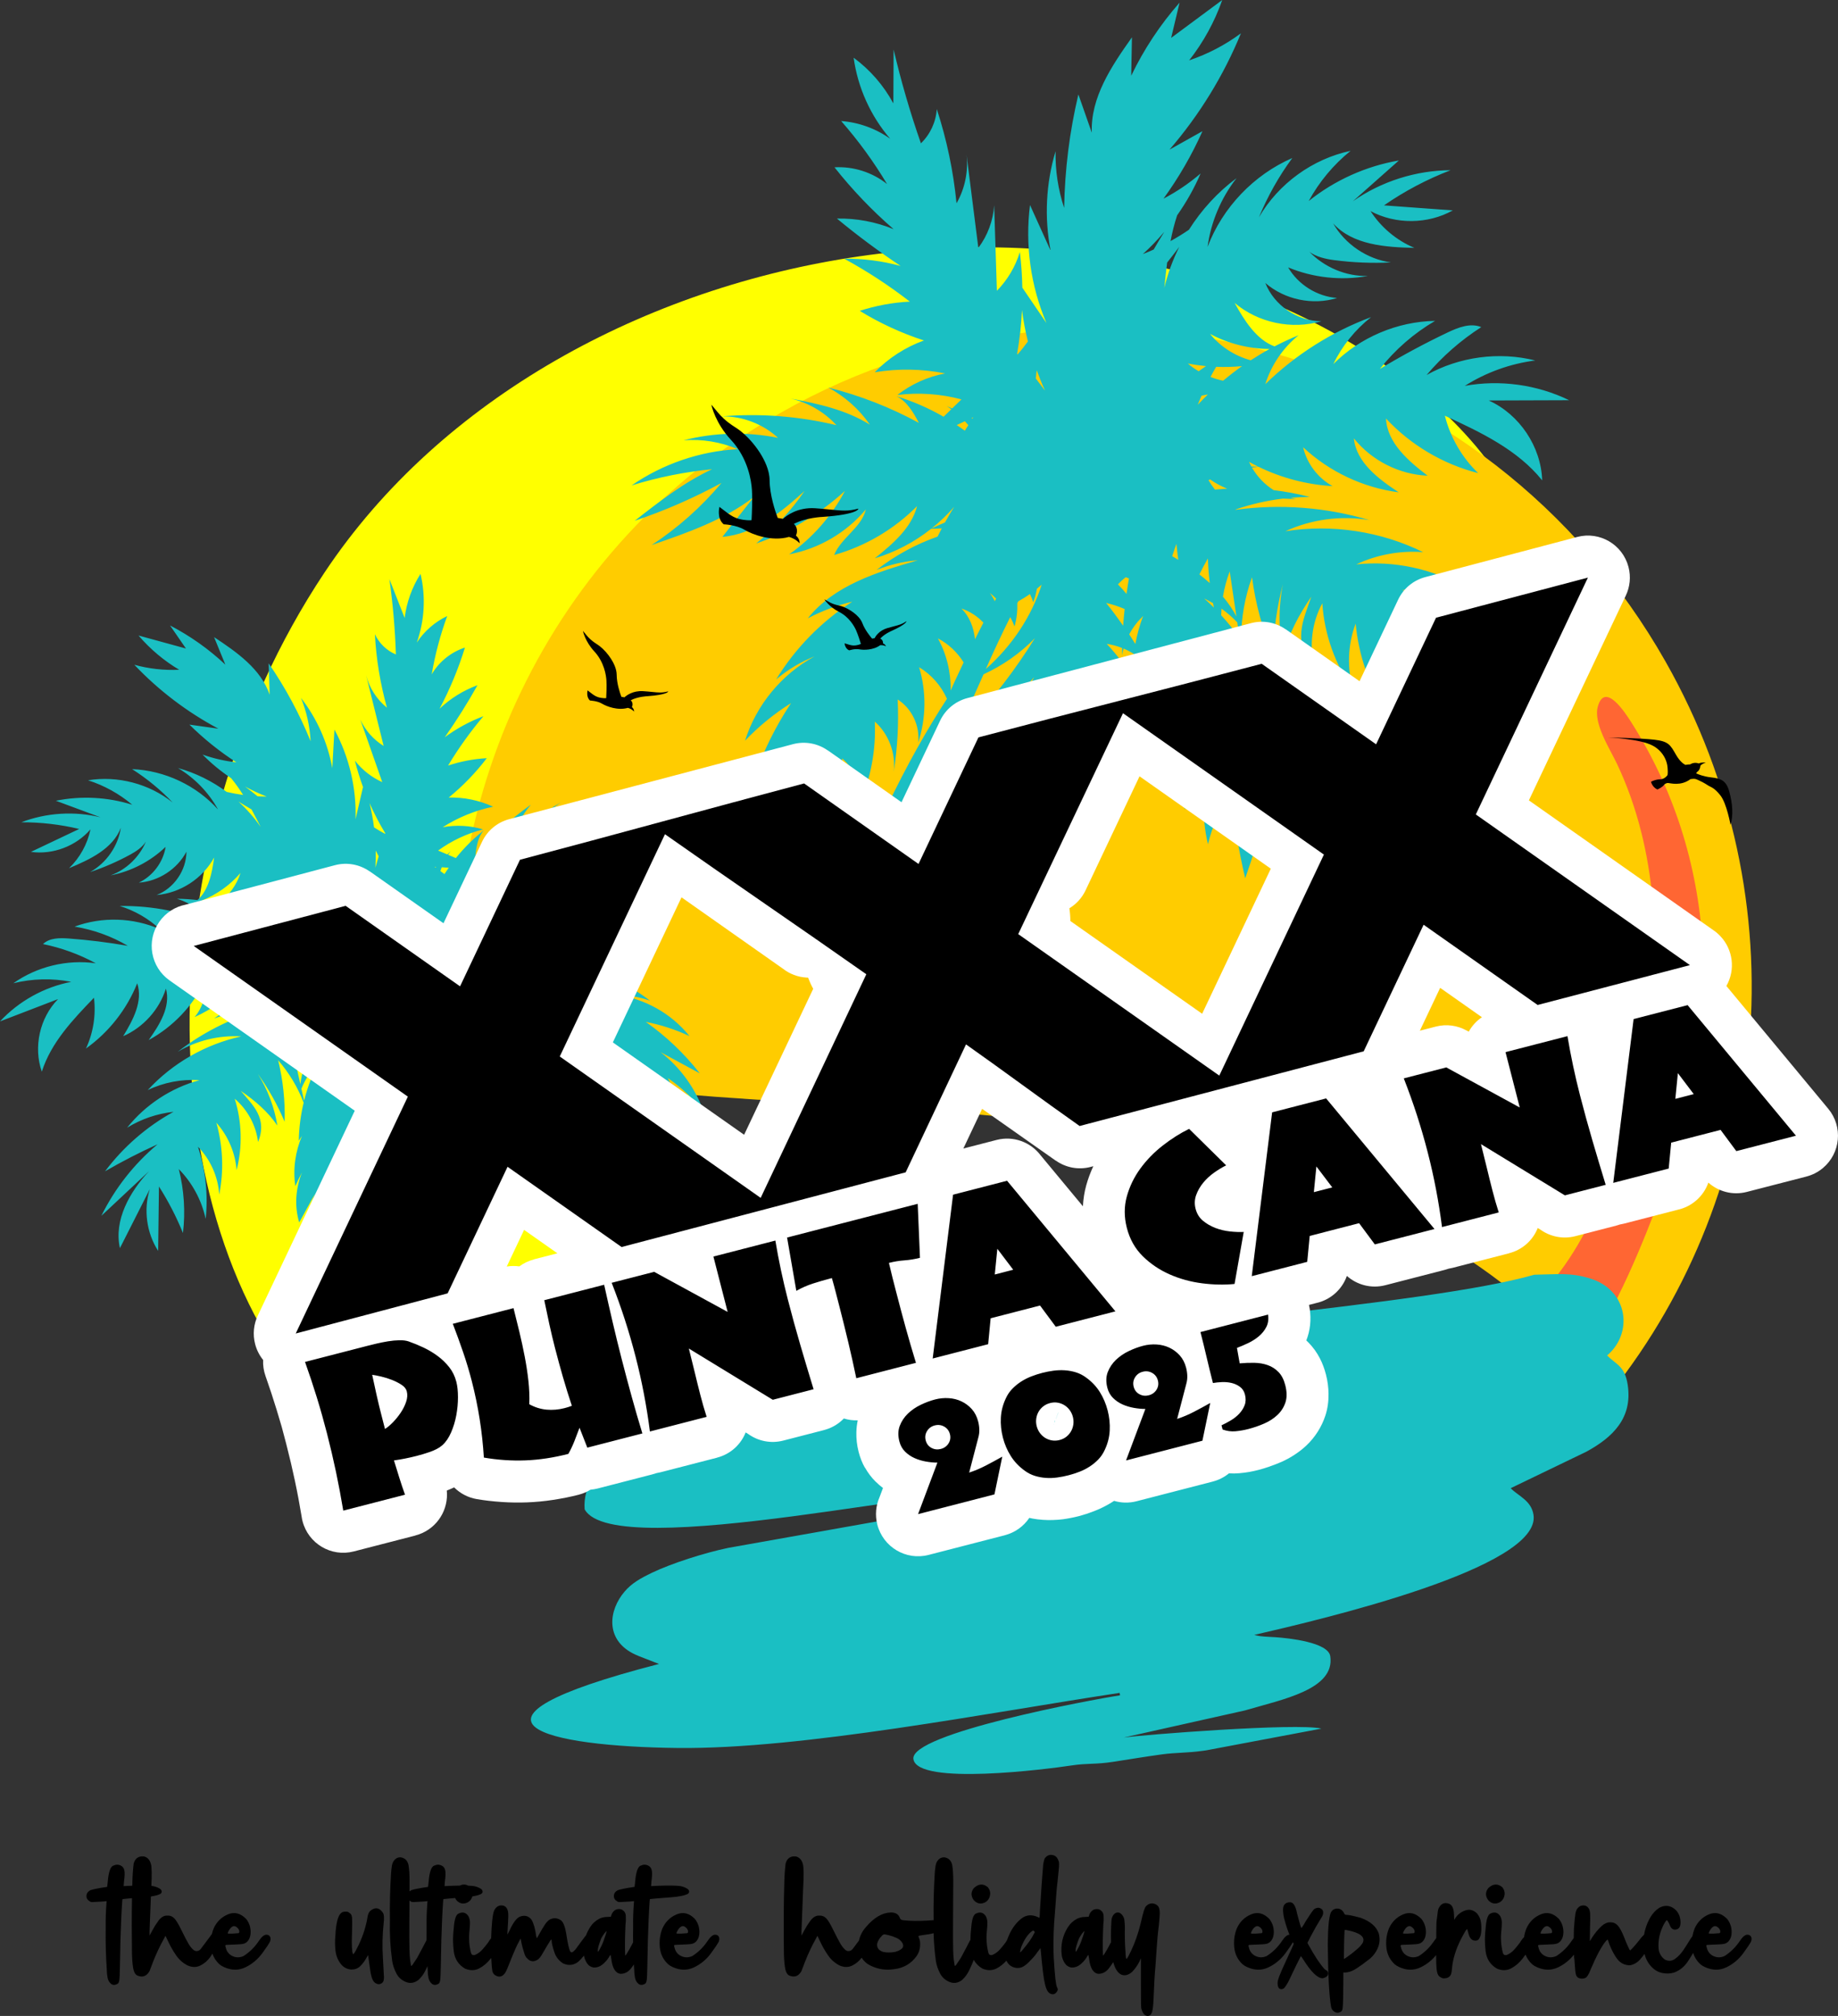 <svg width="248" height="272" viewBox="0 0 248 272" fill="none" xmlns="http://www.w3.org/2000/svg">
<rect x="0" y="0" width="248" height="272" fill="#333333" stroke="none"/>
<path fill-rule="evenodd" clip-rule="evenodd" d="M98.735 182.199C98.784 182.189 98.831 182.179 98.879 182.168C95.465 176.621 93.189 170.481 92.77 163.816C91.56 144.578 96.547 120.692 114.537 110.283C119.808 107.233 123.879 102.484 129.181 99.55C134.549 96.579 140.899 96.451 146.728 94.9C150.75 93.829 154.649 92.332 158.812 91.824C163.74 91.222 168.685 92.266 173.402 93.707C177.641 94.998 183.284 96.945 187.724 95.985C190.5 95.385 190.972 93.624 189.945 91.203C188.908 88.76 186.967 87.358 190.879 88.316C195.868 89.539 202.425 92.313 206.795 88.271C211.665 83.766 204.248 77.148 200.987 74.106C199.843 73.037 196.019 70.699 195.948 69.155C195.817 66.308 200.863 70.028 202.086 69.381C206.428 67.082 196.701 57.415 195.244 56.048C154.342 17.732 75.214 30.068 43.799 77.23C18.844 114.694 20.217 166.619 43.692 190.447C67.837 197.755 74.071 187.484 98.736 182.199L98.735 182.199Z" fill="#FFFF00"/>
<path fill-rule="evenodd" clip-rule="evenodd" d="M96.467 147.977C121.595 149.836 147.188 149.966 171.302 157.291C189.205 162.728 206.262 173.106 217.421 187.787C238.999 160.585 243.085 121.653 224.743 89.286C200.719 46.889 147.319 31.815 105.471 55.617C73.792 73.636 57.82 108.767 62.347 143.168C73.232 145.775 84.572 147.096 96.467 147.977H96.467Z" fill="#FFCC00"/>
<path fill-rule="evenodd" clip-rule="evenodd" d="M215.592 95.337C214.959 97.6 217.224 101.044 218.162 103.021C220.93 108.855 222.442 115.203 222.999 121.61C223.598 128.505 223.085 135.548 221.72 142.308C219.559 153.017 215.607 166.918 207.696 174.813C207.188 175.319 206.672 175.716 206.189 175.981C208.819 178.223 211.297 180.619 213.591 183.165C218.288 176.141 221.55 168.131 224.491 160.228C232.178 139.562 232.396 116.874 220.143 97.511C219.3 96.18 216.551 91.906 215.592 95.338L215.592 95.337Z" fill="#FF6633"/>
<path d="M51.9 142.897C51.652 142.371 51.394 141.85 51.127 141.332C51.608 140.858 52.135 140.425 52.699 140.042C52.396 140.987 52.138 141.94 51.9 142.897V142.897ZM78.885 203.644C82.929 211.016 130.638 199.56 136.633 201.254L139.158 202.022C137.351 202.294 137.167 201.982 135.188 202.28L98.264 208.845C95.028 209.518 90.575 210.948 87.956 212.208C86.397 212.959 85.23 213.62 84.269 214.749C82.116 217.274 81.674 221.127 85.362 223.065C85.808 223.3 86.58 223.612 87.004 223.761L88.919 224.508C58.669 232.314 73.777 235.654 91.456 235.845C108.308 236.025 133.573 231.04 151.074 228.411L151.123 228.743C147.314 229.315 122.735 233.897 123.245 237.344C123.781 240.967 141.44 238.68 144.518 238.211C146.804 237.863 147.76 238.093 150.257 237.704C152.385 237.373 154.56 237.014 156.689 236.719C158.749 236.434 160.059 236.543 162.4 236.214L162.816 236.152L178.295 233.231C174.998 232.432 154.052 234.073 151.6 234.442L167.986 230.777C173.003 229.292 180.158 227.969 179.492 223.462C179.213 221.578 173.876 221.021 172.12 220.901C171.371 220.85 171.125 220.856 170.621 220.813C170.5 220.802 170.149 220.771 170.039 220.755C169.952 220.743 169.838 220.722 169.762 220.709L169.229 220.59C178.384 218.481 207.972 211.541 206.917 204.404C206.629 202.453 204.855 201.846 203.833 200.794L214.043 195.871C217.688 193.887 220.281 191.28 219.63 186.878C219.247 184.285 218.082 184.147 216.853 182.882C220.414 179.845 219.706 174.033 214.48 172.473C211.846 171.687 210.289 171.935 207.021 171.989C192.416 176.187 150.584 178.791 118.648 184.604C109.414 137.408 127.214 103.621 132.708 90.983C135.339 89.767 137.707 88.102 139.644 86.096C137.071 90.252 134.061 94.187 130.669 97.831C134.098 96.284 137.143 94.066 139.533 91.375C137.265 95.831 134.376 100.025 130.953 103.829C134.154 102.347 137.015 100.288 139.321 97.807C135.951 101.436 133.127 105.477 130.948 109.787C133.332 107.444 135.718 105.1 138.103 102.757C136.109 107.227 134.115 111.698 132.121 116.169C134.576 113.394 137.031 110.62 139.486 107.846C137.539 112.787 136.392 117.991 136.094 123.245C137.869 119.63 139.377 115.906 140.605 112.105C141.155 115.229 142.208 118.287 143.72 121.155C144.051 117.369 144.076 113.558 143.794 109.762C145.318 111.987 146.146 114.585 146.16 117.181C146.866 113.405 146.397 109.442 144.82 105.854C146.953 107.358 148.383 109.648 148.692 112.055C149.157 108.573 148.545 104.965 146.94 101.74C148.831 103.296 150.143 105.411 150.614 107.666C150.727 103.682 149.918 99.666 148.251 95.95C149.987 97.423 151.521 99.088 152.806 100.896C151.524 97.211 150.241 93.527 148.958 89.842C150.431 90.518 151.754 91.453 152.853 92.567C152.877 92.942 152.906 93.317 152.95 93.689C153.023 93.433 153.107 93.18 153.194 92.928C153.64 93.418 154.047 93.936 154.398 94.483C154.092 93.786 153.753 93.1 153.383 92.427C153.749 91.49 154.214 90.594 154.767 89.754C154.889 89.895 155.014 90.034 155.126 90.183C155.031 90.006 154.925 89.835 154.828 89.659C155.391 88.818 156.038 88.035 156.764 87.333C155.839 91.001 155.439 94.801 155.583 98.581C156.444 95.938 158.074 93.55 160.22 91.787C158.302 95.476 157.343 99.662 157.467 103.82C158.16 101.027 159.587 98.421 161.566 96.334C160.218 100.489 159.622 104.887 159.817 109.251C160.413 106.817 161.622 104.536 163.298 102.676C162.218 106.307 162.111 110.224 162.991 113.908C163.551 111.45 164.663 109.12 166.221 107.14C166.517 110.967 167.119 114.77 168.018 118.501C169.088 115.463 170.027 112.379 170.833 109.261C171.373 111.801 171.912 114.341 172.453 116.881C173.828 113.339 173.509 109.177 171.609 105.886C172.762 107.386 173.915 108.885 175.068 110.383C174.929 107.22 173.541 104.14 171.321 101.892C172.786 103.124 174.251 104.355 175.716 105.587C175.487 102.619 174.147 99.787 172.108 97.627C172.786 98.199 173.44 98.801 174.059 99.436C173.406 96.521 171.896 93.822 169.817 91.683C170.094 91.881 170.37 92.08 170.646 92.279C169.804 90.203 168.725 88.227 167.455 86.383C167.451 83.493 167.952 80.603 168.933 77.884C169.404 81.459 170.354 84.97 171.75 88.293C171.846 85.099 172.298 81.915 173.095 78.82C172.476 81.991 172.503 85.287 173.174 88.448C173.865 85.507 175.242 82.996 176.939 80.498C175.867 83.617 174.288 86.655 177.346 89.911C176.628 87.072 177.02 83.966 178.42 81.395C178.691 85.594 180.158 89.707 182.605 93.126C181.726 90.202 181.838 86.988 182.919 84.132C183.305 88.337 184.706 92.443 186.971 96.004C186.026 93.039 186.189 89.734 187.42 86.878C187.636 91.126 188.765 95.325 190.706 99.107C190.18 95.812 190.615 92.369 191.941 89.307C192.392 93.024 193.532 96.655 195.284 99.96C195.337 96.913 195.665 93.87 196.261 90.881C197.657 94.356 199.051 97.831 200.446 101.306C201.199 97.643 200.25 93.665 197.925 90.739C200.779 93.306 203.633 95.872 206.486 98.439C205.74 93.511 201.387 89.921 196.903 87.761C200.426 89.179 203.95 90.597 207.474 92.014C203.555 88.41 198.878 85.638 193.838 83.932C197.263 84.119 200.679 84.477 204.067 85.005C199.564 82.196 194.459 80.36 189.201 79.658C191.974 78.913 194.914 78.793 197.738 79.311C193.322 76.736 188.078 75.611 182.996 76.15C185.795 74.832 188.939 74.257 192.023 74.5C186.311 71.684 179.725 70.684 173.437 71.678C176.946 70.059 180.944 69.527 184.753 70.169C178.934 68.438 172.745 67.965 166.732 68.785L166.688 68.753C168.766 68.033 170.92 67.538 173.102 67.275C173.699 67.303 174.294 67.323 174.882 67.34C174.632 67.294 174.388 67.232 174.145 67.164C175.002 67.091 175.862 67.052 176.722 67.051C175.122 66.631 173.493 66.328 171.851 66.133C170.651 65.37 169.634 64.319 168.929 63.085C169.222 63.046 169.516 63.006 169.811 62.98C172.928 64.498 176.347 65.393 179.806 65.59C177.825 64.506 176.34 62.548 175.83 60.344C179.358 63.647 183.937 65.805 188.725 66.425C185.998 64.625 183 62.398 182.676 59.142C185.072 62.138 188.796 64.025 192.624 64.183C190.015 62.182 187.172 59.755 187.01 56.466C190.34 60.045 194.714 62.636 199.448 63.834C197.269 61.739 195.693 59.022 194.954 56.089C199.771 58.312 204.766 60.673 208.086 64.814C207.936 60.258 205.021 55.904 200.872 54.035C204.488 54.022 208.105 54.011 211.722 53.998C207.389 51.889 202.382 51.201 197.644 52.063C200.514 50.247 203.784 49.068 207.151 48.637C202.253 47.41 196.896 48.126 192.49 50.598C194.61 48.094 197.105 45.908 199.865 44.137C198.402 43.529 196.748 44.184 195.317 44.864C192.192 46.351 189.141 47.993 186.18 49.784C188.232 47.181 190.775 44.967 193.633 43.295C188.539 43.377 183.506 45.514 179.904 49.124C181.095 46.662 182.852 44.477 185 42.788C179.684 44.765 174.788 47.867 170.727 51.832C171.535 49.254 173.119 46.927 175.22 45.232C174.113 45.678 173.033 46.187 171.973 46.736C169.537 45.849 167.894 43.241 166.587 40.869C169.762 43.56 174.315 44.519 178.302 43.338C175.059 43.344 171.916 41.203 170.729 38.18C173.336 40.436 177.129 41.228 180.418 40.203C177.724 40.011 175.167 38.416 173.807 36.077C177.179 37.48 180.957 37.888 184.55 37.237C181.626 37.31 178.708 36.073 176.675 33.973C177.576 34.648 178.836 34.942 179.994 35.094C182.54 35.428 185.116 35.534 187.681 35.409C184.465 34.965 181.501 32.963 179.883 30.145C182.525 33.06 186.919 33.354 190.849 33.447C188.437 32.436 186.343 30.68 184.924 28.483C188.328 30.305 192.653 30.268 196.025 28.387C192.929 28.162 189.834 27.936 186.738 27.71C189.532 25.778 192.558 24.181 195.728 22.965C191.048 22.989 186.386 24.47 182.547 27.152C184.614 25.319 186.682 23.485 188.751 21.651C184.32 22.411 180.091 24.314 176.581 27.127C177.999 24.528 179.932 22.212 182.233 20.352C177.108 21.438 172.5 24.779 169.87 29.318C171.038 26.483 172.552 23.791 174.369 21.322C169.169 23.581 164.948 28.009 162.934 33.316C163.388 29.95 164.753 26.712 166.844 24.038C164.295 25.932 162.118 28.314 160.421 31C159.619 31.549 158.79 32.058 157.94 32.529C158.167 31.35 158.455 30.187 158.832 29.049C160.075 27.283 161.143 25.392 161.997 23.407C160.462 24.725 158.778 25.868 156.986 26.806C159.048 23.964 160.815 20.907 162.247 17.701C160.764 18.531 159.28 19.362 157.796 20.192C161.827 15.526 165.098 10.201 167.44 4.492C165.322 6.065 162.955 7.301 160.455 8.141C162.374 5.696 163.888 2.934 164.918 0C162.619 1.704 160.321 3.408 158.022 5.112C158.401 3.526 158.781 1.941 159.159 0.356C156.547 3.322 154.344 6.651 152.633 10.218C152.666 8.49 152.699 6.762 152.732 5.035C149.987 8.905 147.12 13.166 147.318 17.909C146.714 16.186 146.109 14.464 145.505 12.741C144.315 17.756 143.67 22.903 143.586 28.058C142.772 25.596 142.378 22.995 142.428 20.402C141.126 24.729 140.894 29.373 141.758 33.808C140.831 31.76 139.905 29.712 138.978 27.664C138.294 33.042 139.067 38.599 141.194 43.584C140.11 41.993 139.026 40.401 137.942 38.81C137.913 37.204 137.805 35.598 137.607 34.004C137.016 35.964 135.943 37.776 134.508 39.234C134.385 35.385 134.264 31.536 134.141 27.688C134.01 29.759 133.257 31.787 132.006 33.441C131.474 29.236 130.941 25.032 130.409 20.827C130.68 23.096 130.201 25.448 129.063 27.427C128.641 23.108 127.747 18.836 126.399 14.713C126.292 16.448 125.512 18.134 124.259 19.337C122.806 15.188 121.576 10.962 120.575 6.681C120.563 9.104 120.551 11.527 120.538 13.95C119.236 11.533 117.393 9.412 115.183 7.788C115.733 11.806 117.469 15.653 120.114 18.723C118.18 17.343 115.865 16.506 113.497 16.329C115.812 18.967 117.888 21.818 119.689 24.833C117.708 23.246 115.13 22.426 112.598 22.576C114.987 25.6 117.661 28.398 120.572 30.92C118.157 29.928 115.537 29.438 112.927 29.49C115.677 31.769 118.546 33.904 121.518 35.884C119.041 35.211 116.472 34.88 113.905 34.904C117.006 36.592 119.972 38.531 122.763 40.696C120.469 40.811 118.19 41.231 116.005 41.942C118.723 43.609 121.638 44.953 124.67 45.937C122.168 46.837 119.875 48.318 118.024 50.229C121.165 49.704 124.403 49.758 127.526 50.385C125.187 50.822 122.956 51.828 121.08 53.294C123.965 52.934 126.921 53.138 129.73 53.889C129.312 54.294 128.894 54.7 128.475 55.106C128.229 55.005 127.986 54.895 127.736 54.804C127.954 54.929 128.161 55.07 128.366 55.212C128.016 55.552 127.666 55.891 127.316 56.23C125.312 55.068 123.176 54.138 120.96 53.464C122.332 54.103 123.25 55.646 123.981 57.056C120.131 54.959 116.015 53.353 111.763 52.291C113.993 53.487 115.933 55.219 117.376 57.301C114.174 55.305 110.419 54.473 106.698 53.777C109.048 54.323 111.232 55.584 112.861 57.369C107.829 56.158 102.605 55.752 97.447 56.173C100.201 56.151 102.95 57.211 104.98 59.077C100.78 58.226 96.388 58.339 92.237 59.407C94.72 59.213 97.248 59.627 99.541 60.601C94.441 60.877 89.426 62.591 85.221 65.496C88.756 64.403 92.401 63.669 96.083 63.308C92.287 65.075 88.951 67.68 85.653 70.261C89.69 68.904 93.609 67.195 97.352 65.16C94.643 68.396 91.457 71.229 87.929 73.54C92.748 71.88 97.66 70.17 101.708 67.07C100.296 68.859 98.884 70.647 97.472 72.437C101.768 72.078 105.365 69.144 108.561 66.244C106.738 68.903 104.531 71.298 102.03 73.331C106.454 71.827 110.561 69.394 114.007 66.234C112.223 69.628 109.621 72.587 106.486 74.789C110.491 74.041 114.213 71.861 116.827 68.731C116.255 71.19 113.495 72.543 112.549 74.884C116.764 73.697 120.661 71.399 123.742 68.284C122.973 71.264 120.437 73.399 118.04 75.325C120.794 74.508 123.376 73.14 125.629 71.354C126.11 71.334 126.59 71.314 127.071 71.293C126.877 71.659 126.688 72.027 126.504 72.399C123.543 73.442 120.748 74.963 118.277 76.902C120.047 76.186 121.928 75.745 123.831 75.6C118.368 77.171 112.545 78.976 108.997 83.426C110.891 82.427 112.913 81.673 114.996 81.184C110.842 83.846 107.301 87.462 104.724 91.673C106.266 90.364 108.023 89.31 109.903 88.566C105.475 90.955 102.036 95.126 100.53 99.935C102.378 97.994 104.471 96.285 106.741 94.863C104.327 98.488 102.451 102.474 101.195 106.647C102.878 104.67 104.561 102.692 106.244 100.715C103.96 104.492 102.811 108.946 102.983 113.358C103.76 110.521 105.019 107.816 106.689 105.395C106.373 109.24 106.389 113.112 106.734 116.954C107.699 113.502 108.424 109.982 108.903 106.429C110.908 108.244 112.314 110.713 112.851 113.366C113.295 109.702 113.557 106.017 113.634 102.327C115.343 103.785 116.267 106.115 116.024 108.349C117.518 104.904 118.211 101.111 118.033 97.359C119.922 99.032 120.909 101.674 120.579 104.179C121.099 100.942 121.28 97.65 121.12 94.376C123.043 95.592 124.164 97.97 123.878 100.229C124.969 96.951 125.018 93.332 124.013 90.026C125.664 91.011 126.991 92.525 127.773 94.284C117.424 110.128 102.931 142.612 103.793 181.388C95.431 167.999 83.576 152.581 71.802 143.351C71.875 141.864 72.41 140.4 73.326 139.227C73.525 141.893 74.569 144.49 76.271 146.55C75.435 144.999 75.579 142.97 76.627 141.554C77.426 143.962 78.475 146.285 79.753 148.475C78.816 146.76 78.791 144.577 79.686 142.841C80.606 145.598 82.164 148.139 84.204 150.206C83.404 148.662 83.421 146.723 84.247 145.193C85.332 147.833 86.549 150.418 87.892 152.937C87.54 150.872 87.865 148.697 88.805 146.827C90.142 149.255 91.647 151.591 93.307 153.811C92.484 150.943 91.414 148.145 90.113 145.46C91.994 146.739 93.657 148.337 95.009 150.167C93.901 146.936 91.829 144.044 89.128 141.96C90.894 142.915 92.659 143.869 94.426 144.824C92.355 142.166 89.889 139.816 87.135 137.878C89.17 138.267 91.157 138.913 93.031 139.796C90.603 136.749 86.958 134.704 83.097 134.221C84.661 134.231 86.222 134.499 87.7 135.011C84.666 132.695 81.102 131.079 77.362 130.323C79.002 130.092 80.671 130.07 82.316 130.259C78.515 128.043 73.81 128.373 69.43 128.77C70.844 128.341 72.324 128.133 73.8 128.153C71.476 127.447 69.036 127.132 66.609 127.21C66.373 126.994 66.134 126.781 65.892 126.571C66.244 126.451 66.596 126.331 66.948 126.211C69.071 126.868 71.317 127.131 73.531 126.95C71.264 126.231 68.84 125.402 67.452 123.468C70.545 124.851 73.997 125.417 77.369 125.092C76.034 123.669 73.664 123.466 72.566 121.853C75.325 123.378 78.619 123.908 81.716 123.326C78.84 122.616 76.138 121.21 73.902 119.261C77.27 120.575 80.912 121.179 84.523 121.025C82.152 120.259 79.891 119.15 77.834 117.742C80.949 118.94 84.362 120.048 87.562 119.103C86.044 118.208 84.526 117.314 83.007 116.418C86.794 117.521 90.814 117.378 94.753 117.226C91.564 116.547 88.475 115.395 85.617 113.821C88.885 114.239 92.189 114.374 95.48 114.223C92.38 113.284 89.247 112.341 86.016 112.129C88.772 111.357 91.607 110.866 94.462 110.664C90.618 109.747 86.521 109.916 82.766 111.146C84.148 109.8 85.856 108.794 87.7 108.238C84.409 108.63 81.209 109.779 78.417 111.57C79.36 109.655 81.047 108.12 83.041 107.364C79.202 108.507 75.546 110.262 72.254 112.546C72.932 110.802 74.155 109.28 75.698 108.228C73.207 109.772 70.732 111.424 68.98 113.761C69.438 111.855 70.355 110.062 71.629 108.574C68.859 110.532 66.338 112.843 64.145 115.434C64.279 114.214 64.511 112.843 65.322 111.998C63.911 113.105 62.631 114.373 61.509 115.774C61.162 115.627 60.815 115.481 60.468 115.334C60.576 115.174 60.686 115.014 60.809 114.863C60.654 114.999 60.509 115.145 60.359 115.288C59.945 115.113 59.529 114.937 59.114 114.762C60.931 113.432 63.006 112.457 65.188 111.908C63.426 111.377 61.535 111.276 59.726 111.617C61.804 110.288 64.125 109.343 66.538 108.842C64.669 107.981 62.601 107.555 60.544 107.607C62.457 106.048 64.185 104.262 65.681 102.297C63.906 102.397 62.145 102.733 60.458 103.293C61.867 100.949 63.465 98.719 65.231 96.632C63.373 97.335 61.612 98.293 60.013 99.473C61.605 97.212 63.078 94.868 64.426 92.453C62.529 93.147 60.776 94.234 59.31 95.626C60.706 92.991 61.854 90.224 62.734 87.373C60.865 87.975 59.235 89.288 58.249 90.989C58.706 88.308 59.407 85.671 60.341 83.118C58.682 83.909 57.246 85.162 56.236 86.699C57.288 83.744 57.466 80.482 56.741 77.43C55.6 79.22 54.862 81.267 54.598 83.376C53.913 81.631 53.227 79.887 52.543 78.142C53.016 81.511 53.308 84.904 53.418 88.304C52.178 87.787 51.146 86.789 50.583 85.568C50.762 88.92 51.309 92.253 52.211 95.486C50.838 94.377 49.835 92.815 49.398 91.103C50.187 94.285 50.977 97.466 51.766 100.648C50.402 99.806 49.293 98.555 48.62 97.097C49.606 99.907 50.593 102.718 51.579 105.529C50.137 104.878 48.856 103.873 47.883 102.625C48.185 103.83 48.556 105.018 48.983 106.185C48.645 107.636 48.307 109.088 47.97 110.54C48.112 106.347 47.119 102.123 45.125 98.435C45.028 100.172 44.931 101.909 44.834 103.646C44.22 100.205 42.756 96.919 40.609 94.163C41.369 96.019 41.81 98.006 41.91 100.009C40.411 96.314 38.51 92.783 36.251 89.498C36.296 90.911 36.341 92.323 36.385 93.735C35.204 90.257 31.947 87.987 28.886 85.964C29.393 87.201 29.899 88.438 30.405 89.675C28.175 87.582 25.656 85.798 22.944 84.39C23.66 85.427 24.376 86.465 25.091 87.502C22.958 86.916 20.824 86.331 18.691 85.746C20.253 87.574 22.116 89.143 24.181 90.369C22.144 90.463 20.092 90.235 18.125 89.694C21.408 93.156 25.254 96.08 29.464 98.317C28.162 98.134 26.859 97.95 25.558 97.767C27.486 99.678 29.613 101.388 31.894 102.86C30.34 102.686 28.806 102.334 27.331 101.812C28.502 103.005 29.799 104.07 31.189 104.996C31.778 105.712 32.31 106.47 32.804 107.257C32.059 107.155 31.319 107.02 30.588 106.849C28.614 105.386 26.378 104.279 24.01 103.627C26.265 104.969 28.154 106.923 29.421 109.224C26.486 105.959 22.206 103.949 17.824 103.775C19.824 105.047 21.668 106.564 23.301 108.283C20.137 105.746 15.88 104.626 11.88 105.279C14.059 105.975 16.1 107.105 17.848 108.582C14.532 107.537 10.949 107.349 7.542 108.041C9.545 108.785 11.549 109.529 13.552 110.272C10.034 109.412 6.258 109.651 2.875 110.945C5.502 110.934 8.129 111.238 10.684 111.849C8.514 112.879 6.344 113.909 4.175 114.939C7.132 115.351 10.262 114.166 12.209 111.898C11.798 113.882 10.777 115.734 9.321 117.138C12.129 115.971 15.216 114.528 16.309 111.685C15.929 114.171 14.349 116.446 12.153 117.667C14.038 117.038 15.868 116.241 17.61 115.287C18.403 114.852 19.23 114.287 19.691 113.548C18.811 115.632 17.051 117.342 14.922 118.109C17.695 117.572 20.307 116.219 22.348 114.262C22.02 116.33 20.621 118.198 18.73 119.091C21.389 118.909 23.904 117.275 25.155 114.916C25.143 117.43 23.473 119.855 21.132 120.76C24.337 120.494 27.355 118.526 28.894 115.696C28.613 117.773 28.155 120.115 26.646 121.438C25.728 121.338 24.807 121.274 23.884 121.262C25.873 121.896 27.665 123.131 28.967 124.765C24.931 123.043 20.533 122.176 16.147 122.239C18.167 122.856 20.045 123.941 21.592 125.382C17.985 123.787 13.758 123.656 10.061 125.023C12.59 125.429 15.042 126.314 17.248 127.616C14.613 127.154 11.954 126.824 9.284 126.627C8.062 126.537 6.686 126.528 5.801 127.377C8.286 127.881 10.695 128.759 12.924 129.971C9.056 129.423 4.992 130.407 1.8 132.664C4.35 132.032 7.038 131.966 9.616 132.473C5.957 133.178 2.536 135.077 0 137.812C2.613 136.807 5.225 135.803 7.838 134.799C5.365 137.31 4.478 141.267 5.642 144.596C6.881 140.678 9.826 137.576 12.679 134.622C12.965 136.945 12.587 139.347 11.6 141.468C14.68 139.278 17.112 136.183 18.515 132.669C19.316 135.086 17.943 137.634 16.619 139.809C19.337 138.621 21.496 136.217 22.389 133.385C23.064 135.824 21.523 138.271 20.059 140.333C23.339 138.545 26.04 135.705 27.662 132.334C27.91 134.066 27.386 135.895 26.258 137.232C28.7 136.12 30.916 134.517 32.741 132.549C32.96 132.485 33.184 132.431 33.407 132.377C33.242 133.465 32.801 134.508 32.148 135.395C31.019 135.995 29.928 136.671 28.891 137.421C29.512 137.181 30.143 136.968 30.782 136.781C30.626 136.898 30.466 137.011 30.3 137.114C30.719 136.937 31.143 136.756 31.566 136.569C33.213 136.147 34.905 135.9 36.604 135.838L36.583 135.873C32.014 136.966 27.683 139.041 23.969 141.921C26.537 140.39 29.569 139.654 32.551 139.838C27.738 140.884 23.267 143.45 19.932 147.081C22.089 146.042 24.517 145.576 26.904 145.742C23.088 146.778 19.62 149.058 17.152 152.153C19.046 150.988 21.199 150.251 23.409 150.012C19.811 151.991 16.641 154.746 14.176 158.034C16.474 156.704 18.837 155.489 21.256 154.395C18.096 157.037 15.496 160.347 13.675 164.045C15.822 162.035 17.968 160.025 20.114 158.016C17.483 160.829 15.343 164.639 16.181 168.403C17.523 165.752 18.865 163.101 20.208 160.45C19.347 163.212 19.773 166.347 21.339 168.778C21.375 165.881 21.411 162.984 21.447 160.086C22.712 162.075 23.798 164.179 24.687 166.362C25.029 163.486 24.837 160.548 24.125 157.74C25.936 159.577 27.21 161.939 27.752 164.464C28.096 161.191 27.737 157.846 26.708 154.721C28.393 156.437 29.433 158.776 29.579 161.179C30.218 157.976 30.084 154.621 29.188 151.48C30.765 153.237 31.743 155.524 31.924 157.88C32.736 154.728 32.646 151.349 31.669 148.245C33.397 149.708 34.546 151.837 34.821 154.086C36.118 150.881 34.131 149.132 32.487 147.182C34.408 148.509 36.103 149.934 37.422 151.863C37.023 149.395 36.122 147.009 34.792 144.895C36.231 146.904 37.445 149.074 38.406 151.352C38.486 148.564 38.191 145.765 37.533 143.054C38.999 144.74 40.168 146.686 40.971 148.771C40.569 150.457 40.342 152.185 40.315 153.918C40.458 153.697 40.602 153.476 40.746 153.255C39.843 155.381 39.507 157.752 39.85 160.038C40.12 159.406 40.424 158.788 40.753 158.185C39.886 160.315 39.709 162.734 40.372 164.938C41.086 163.64 41.799 162.34 42.511 161.042C41.537 163.285 41.394 165.895 42.178 168.217C42.592 166.813 43.005 165.408 43.418 164.004C42.967 166.91 43.898 170.001 45.879 172.172C45.559 170.188 45.239 168.205 44.92 166.221C46.372 168.244 47.91 170.206 49.529 172.097C49.136 169.154 48.509 166.242 47.655 163.399C49.331 164.391 50.784 165.76 51.875 167.376C51.481 164.472 50.31 161.677 48.517 159.361C50.246 160.232 51.754 161.538 52.864 163.127C51.787 159.925 50.13 156.919 47.997 154.3C50.007 155.25 51.764 156.731 53.043 158.552C51.971 155.518 50.112 152.766 47.699 150.642C49.739 151.313 51.581 152.579 52.94 154.245C51.989 151.477 50.64 148.848 48.948 146.462C49.668 146.764 50.354 147.148 50.993 147.597C50.973 147.75 50.944 147.904 50.925 148.058C50.964 147.92 51.015 147.784 51.065 147.649C51.698 148.099 52.283 148.616 52.809 149.19C52.73 149.779 52.677 150.368 52.65 150.957C52.751 150.463 52.9 149.976 53.085 149.498C53.218 149.654 53.349 149.814 53.473 149.978C53.401 149.697 53.317 149.419 53.231 149.141C53.711 148.03 54.406 146.985 55.279 146.085C55.383 149.102 55.486 152.119 55.589 155.136C56.011 153.473 56.653 151.841 57.493 150.291C57.329 153.439 57.866 156.563 59.059 159.406C58.77 157.648 59.126 155.754 60.055 154.102C59.798 156.878 60.364 159.651 61.672 162.033C61.222 160.21 61.614 158.158 62.734 156.476C62.597 159.505 63.365 162.496 64.928 165.022C64.214 163.146 64.087 161.039 64.564 159.007C65.421 161.824 66.502 164.566 67.797 167.204C68.088 164.712 67.994 162.211 67.519 159.804C69.465 162.201 71.593 164.465 73.883 166.575C72.2 162.868 69.92 159.436 67.137 156.417C69.682 157.731 72.227 159.044 74.774 160.358C72.087 157.691 69.401 155.025 66.714 152.359C69.088 153.381 71.464 154.403 73.838 155.426C71.064 152.926 67.898 150.803 64.454 149.129C66.809 150.273 69.448 150.956 72.171 151.128C68.641 149.344 65.385 147.127 62.505 144.548C64.981 145.821 67.796 146.568 70.701 146.723C67.237 145.044 63.968 143.049 60.952 140.772C62.909 141.676 65.082 142.214 67.319 142.353C73.275 148.38 89.702 167.388 98.808 189.13C86.453 192.776 78.401 197.431 78.885 203.644H78.885ZM128.747 68.376C128.31 69.069 127.899 69.778 127.501 70.494C126.889 70.746 126.285 71.017 125.689 71.307C126.795 70.425 127.826 69.451 128.747 68.376ZM130.189 56.836C130.347 57.008 130.503 57.182 130.654 57.362C130.496 57.613 130.338 57.863 130.18 58.114C129.825 57.849 129.461 57.598 129.094 57.35C129.459 57.178 129.824 57.007 130.189 56.836ZM131.319 56.306C131.282 56.365 131.245 56.424 131.208 56.483C131.168 56.459 131.129 56.436 131.09 56.413C131.166 56.378 131.243 56.342 131.319 56.306ZM132.691 84.01C132.307 84.751 131.929 85.495 131.556 86.242C131.375 84.669 130.851 83.22 129.719 82.103C130.85 82.475 131.872 83.145 132.691 84.01V84.01ZM134.41 80.764C134.346 80.88 134.285 80.998 134.221 81.115C134.032 80.723 133.81 80.348 133.547 80C133.852 80.235 134.135 80.495 134.41 80.764ZM137.896 41.834C138.079 43.261 138.347 44.675 138.693 46.071C138.254 46.674 137.795 47.261 137.304 47.82L137.239 47.735C137.587 45.785 137.803 43.812 137.896 41.834ZM136.89 84.515C137.182 83.5 137.297 82.441 137.264 81.387C137.308 81.3 137.353 81.215 137.398 81.129C137.942 80.829 138.469 80.506 138.971 80.153C139.149 80.508 139.297 80.878 139.406 81.261C139.64 80.672 139.805 80.058 139.911 79.433C140.13 79.254 140.347 79.072 140.555 78.882C139.179 83.182 136.553 87.135 133.021 90.265C134.063 87.898 135.162 85.561 136.313 83.259C136.533 83.664 136.727 84.083 136.89 84.515L136.89 84.515ZM139.882 49.951C140.224 50.885 140.593 51.809 141.009 52.713C140.591 52.162 140.175 51.612 139.757 51.06C139.798 50.691 139.84 50.321 139.882 49.951ZM128.881 91.812C128.676 92.262 128.474 92.713 128.271 93.164C128.321 90.724 127.729 88.269 126.547 86.134C127.971 86.872 129.175 88.014 130.021 89.377C129.635 90.186 129.255 90.998 128.881 91.812ZM151.747 82.173C151.667 82.921 151.599 83.67 151.546 84.421C150.813 83.379 150.057 82.351 149.251 81.353C150.11 81.551 150.947 81.827 151.747 82.173ZM157.095 31.286C156.605 32.071 156.128 32.864 155.667 33.666C155.184 33.884 154.697 34.092 154.202 34.284C155.235 33.354 156.195 32.347 157.094 31.286H157.095ZM157.484 35.419C158.034 34.72 158.585 34.021 159.117 33.308C158.238 35.069 157.554 36.928 157.1 38.844C157.216 37.704 157.337 36.559 157.484 35.419ZM153.189 86.889C152.916 86.454 152.648 86.017 152.362 85.588C152.789 84.781 153.333 84.038 153.97 83.386L154.057 83.442L154.009 83.346C154.085 83.268 154.157 83.187 154.237 83.112C153.777 84.337 153.429 85.603 153.189 86.889ZM150.841 78.843C151.167 78.495 151.52 78.172 151.897 77.881C152.042 77.934 152.185 77.991 152.328 78.05C152.207 78.743 152.094 79.437 151.996 80.134C151.636 79.686 151.249 79.257 150.841 78.843V78.843ZM149.331 86.878C150.047 86.975 150.744 87.169 151.41 87.43C151.403 87.754 151.396 88.077 151.393 88.402C151.446 88.099 151.519 87.801 151.601 87.506C152.084 87.708 152.544 87.951 152.98 88.228C152.846 89.293 152.793 90.365 152.81 91.436C151.826 89.817 150.659 88.287 149.331 86.878ZM158.73 73.373C158.799 74.096 158.886 74.816 158.985 75.535C158.713 75.367 158.439 75.201 158.162 75.038C158.347 74.481 158.532 73.925 158.73 73.373ZM162.723 49.397C162.392 49.622 162.062 49.853 161.735 50.089C161.219 49.782 160.726 49.438 160.272 49.047C161.083 49.203 161.901 49.318 162.723 49.397H162.723ZM171.299 47.087C170.432 47.56 169.589 48.074 168.761 48.612C166.623 48.027 164.663 46.778 163.269 45.049C165.727 46.37 168.511 47.063 171.299 47.087H171.299ZM168.85 62.947C168.738 62.742 168.631 62.533 168.536 62.318C168.947 62.547 169.365 62.763 169.788 62.969C169.475 62.958 169.163 62.95 168.85 62.947ZM166.827 83.168C166.326 82.219 165.713 81.333 165.011 80.502C165.205 79.341 165.508 78.199 165.922 77.097C166.224 79.12 166.525 81.145 166.827 83.168H166.827ZM167.262 86.094C166.5 85.012 165.663 83.984 164.769 83.009C164.778 82.714 164.795 82.419 164.817 82.125C165.584 82.674 166.3 83.293 166.947 83.979C167.052 84.684 167.157 85.389 167.262 86.093V86.094ZM163.932 66.062C163.618 65.656 163.328 65.234 163.062 64.795C163.137 64.761 163.208 64.72 163.283 64.687C164.001 65.198 164.771 65.608 165.579 65.937C165.029 65.968 164.479 66.006 163.932 66.062ZM161.834 77.5C162.189 76.762 162.586 76.04 162.981 75.344C163.011 76.457 163.1 77.567 163.234 78.673C162.787 78.268 162.318 77.877 161.834 77.5ZM162.483 80.752C162.888 80.941 163.282 81.153 163.668 81.379C163.709 81.578 163.746 81.778 163.789 81.977C163.366 81.556 162.93 81.147 162.483 80.752ZM163.332 50.863C163.578 50.401 163.829 49.942 164.096 49.492C165.26 49.541 166.426 49.507 167.585 49.401C166.707 50.02 165.858 50.677 165.035 51.368C164.455 51.248 163.885 51.077 163.333 50.863L163.332 50.863ZM161.614 54.614C161.773 54.199 161.951 53.793 162.127 53.386C162.412 53.337 162.695 53.28 162.977 53.221C162.512 53.674 162.056 54.137 161.614 54.614ZM52.946 148.312C52.66 147.534 52.322 146.776 51.928 146.046C52.164 145.724 52.429 145.42 52.722 145.139C52.863 145.329 52.998 145.523 53.121 145.726C53.029 145.493 52.933 145.263 52.838 145.031C53.246 144.656 53.694 144.321 54.184 144.049C53.618 145.438 53.204 146.869 52.946 148.312ZM49.594 142.707C49.672 142.74 49.746 142.777 49.823 142.812L49.815 142.895L49.862 142.83C50.504 143.123 51.104 143.506 51.637 143.968C51.55 144.358 51.48 144.749 51.403 145.139C50.871 144.278 50.267 143.463 49.594 142.708V142.707ZM33.94 109.213C34.363 109.994 34.77 110.786 35.172 111.576C34.309 110.321 33.297 109.172 32.171 108.148C32.755 108.513 33.347 108.863 33.94 109.213ZM50.852 138.677C50.673 139.089 50.513 139.508 50.379 139.932C50.114 139.456 49.838 138.987 49.557 138.521C49.644 138.439 49.731 138.357 49.822 138.278C50.175 138.382 50.519 138.517 50.852 138.677ZM35.989 107.475C35.579 107.475 35.169 107.461 34.76 107.44C34.203 106.99 33.638 106.552 33.067 106.123C34.011 106.636 34.985 107.093 35.989 107.475ZM44.053 138.572C43.925 138.026 43.786 137.481 43.634 136.94C43.931 137.284 44.22 137.633 44.509 137.983C44.354 138.178 44.203 138.375 44.053 138.572ZM34.061 120.764C34.632 120.477 35.19 120.165 35.731 119.825C35.513 120.235 35.253 120.621 34.967 120.986C34.665 120.908 34.363 120.834 34.06 120.764H34.061ZM34.946 123.594C35.166 123.557 35.387 123.52 35.605 123.474C35.846 123.719 36.087 123.963 36.318 124.217C35.867 123.996 35.408 123.791 34.946 123.594ZM32.944 122.834C32.158 122.566 31.361 122.33 30.556 122.129C31.422 121.88 32.272 121.579 33.098 121.217C33.416 121.467 33.726 121.727 34.032 121.992C33.692 122.302 33.33 122.584 32.944 122.834ZM41.865 142.025C41.653 141.191 41.408 140.365 41.118 139.553C41.597 139.946 42.085 140.355 42.548 140.788C42.304 141.196 42.074 141.608 41.865 142.026V142.025ZM36.618 133.496C37.11 133.033 37.55 132.52 37.926 131.95C37.989 131.953 38.052 131.963 38.115 131.967C38.046 132.357 37.955 132.744 37.842 133.124C37.431 133.238 37.023 133.364 36.618 133.496ZM42.387 144.565C42.362 144.41 42.334 144.255 42.306 144.1C42.522 143.829 42.748 143.566 42.987 143.315C42.775 143.726 42.575 144.143 42.387 144.565ZM41.968 145.584C41.594 146.538 41.279 147.514 41.03 148.508C40.908 147.97 40.788 147.432 40.667 146.894C40.942 146.218 41.287 145.571 41.686 144.96C41.785 145.166 41.879 145.373 41.968 145.584ZM39.486 141.642C40.092 142.321 40.63 143.06 41.094 143.843C40.819 144.639 40.624 145.45 40.528 146.275C40.181 144.73 39.833 143.186 39.486 141.642V141.642ZM29.486 121.89C28.739 121.733 27.988 121.598 27.231 121.501C29.236 120.702 31.049 119.422 32.454 117.78C31.931 119.418 30.866 120.869 29.486 121.89ZM33.425 132.255C33.2 132.345 32.976 132.438 32.754 132.534C33.001 132.267 33.243 131.994 33.475 131.714C33.467 131.895 33.448 132.076 33.425 132.255ZM58.903 136.04C59.152 136.461 59.443 136.857 59.776 137.218C59.748 136.91 59.752 136.602 59.781 136.296C60.241 136.41 60.712 136.495 61.188 136.559C61.244 136.609 61.301 136.657 61.357 136.707C61.627 137.477 62.006 138.21 62.5 138.859C62.497 138.502 62.52 138.145 62.565 137.791C64.038 139.13 65.483 140.508 66.896 141.923C63.475 140.655 60.477 138.539 58.284 135.822C58.487 135.901 58.694 135.971 58.903 136.04H58.903ZM50.693 114.764C50.827 115.019 50.96 115.275 51.093 115.53C50.946 116.045 50.799 116.559 50.652 117.073C50.7 116.305 50.708 115.535 50.693 114.764V114.764ZM49.861 108.352C50.48 109.754 51.187 111.117 51.981 112.426L51.959 112.506C51.448 112.239 50.953 111.944 50.468 111.633C50.328 110.529 50.126 109.433 49.86 108.352H49.861ZM63.65 134.666C63.559 134.991 63.503 135.324 63.476 135.659C63.398 135.593 63.32 135.525 63.241 135.458C63.364 135.187 63.496 134.921 63.65 134.666ZM66.999 135.111C66.494 136.234 66.521 137.426 66.83 138.61C66.352 138.177 65.871 137.746 65.388 137.319C65.737 136.466 66.288 135.696 66.999 135.111ZM58.84 116.963L58.774 117.046C58.731 117.014 58.688 116.982 58.645 116.95C58.71 116.954 58.775 116.959 58.84 116.963ZM59.607 117.015C59.919 117.037 60.23 117.058 60.542 117.079C60.346 117.361 60.153 117.645 59.97 117.935C59.787 117.798 59.603 117.662 59.419 117.525C59.477 117.353 59.542 117.184 59.607 117.015ZM66.892 126.193C66.382 126.152 65.871 126.125 65.359 126.116C64.872 125.71 64.378 125.314 63.869 124.936C64.833 125.453 65.849 125.867 66.892 126.193H66.892ZM71.131 142.684C70.859 142.416 70.588 142.147 70.314 141.88C69.817 141.397 69.316 140.918 68.812 140.442C69.042 139.222 69.592 138.061 70.413 137.13C70.156 139.001 70.414 140.938 71.131 142.684V142.684ZM65.478 114.652C65.283 114.796 65.097 114.95 64.907 115.1C65.073 114.928 65.26 114.775 65.478 114.652Z" fill="#1ABFC3"/>
<path fill-rule="evenodd" clip-rule="evenodd" d="M135.59 207.139L125.283 209.798C122.246 210.578 119.154 208.744 118.375 205.701C118.049 204.424 118.182 203.138 118.671 202.016L119.14 200.768C118.782 200.498 118.444 200.203 118.124 199.886C117.58 199.346 117.11 198.724 116.715 198.02L116.711 198.011L116.693 198.02C116.332 197.375 116.053 196.669 115.855 195.902C115.628 195.016 115.526 194.123 115.549 193.223C115.563 192.683 115.625 192.155 115.733 191.639C115.089 191.662 114.457 191.574 113.859 191.388C113.211 192.063 112.386 192.587 111.428 192.879C111.347 192.904 111.266 192.926 111.185 192.947L111.186 192.951L105.679 194.372C103.988 194.807 102.28 194.43 100.963 193.486L100.611 193.271C100.003 194.795 98.745 196.044 97.063 196.58C96.959 196.613 96.856 196.642 96.752 196.669L96.754 196.676L89.1 198.651C88.924 198.696 88.747 198.732 88.571 198.76C88.49 198.789 88.409 198.816 88.326 198.841C88.245 198.866 88.163 198.888 88.082 198.909L88.083 198.913L80.655 200.83C80.331 200.913 80.006 200.966 79.683 200.992C79.191 201.297 78.656 201.525 78.1 201.667L78.1 201.67C77.011 201.952 75.836 202.187 74.579 202.378C73.411 202.555 72.246 202.665 71.085 202.708C69.976 202.75 68.856 202.732 67.725 202.657C66.499 202.574 65.371 202.444 64.342 202.267C63.136 202.063 62.083 201.492 61.279 200.686C61.134 200.753 60.939 200.839 60.694 200.943L60.286 201.114C60.536 203.642 59.057 206.113 56.563 207.011C56.394 207.072 56.224 207.124 56.053 207.168L56.056 207.178L47.724 209.328C44.688 210.108 41.595 208.273 40.817 205.231C40.762 205.015 40.72 204.799 40.691 204.583C40.537 203.659 40.399 202.875 40.278 202.233C40.131 201.448 39.967 200.625 39.785 199.765C39.46 198.221 39.072 196.571 38.62 194.815C38.341 193.727 38.137 192.957 38.009 192.504C37.851 191.943 37.622 191.177 37.324 190.207C37.051 189.319 36.811 188.565 36.606 187.946C36.274 186.948 36.014 186.186 35.825 185.656C35.57 184.94 35.469 184.206 35.503 183.49C35.011 182.882 34.636 182.161 34.426 181.354C34.076 180.013 34.236 178.659 34.785 177.497L47.866 149.863L22.888 132.288C20.322 130.49 19.697 126.948 21.493 124.376C22.365 123.127 23.649 122.337 25.032 122.062L45.203 116.732C46.874 116.295 48.566 116.653 49.879 117.573L49.885 117.564L59.84 124.568L65.041 113.58C65.786 112.002 67.164 110.928 68.727 110.518L107.004 100.404C108.675 99.966 110.367 100.325 111.68 101.244L111.686 101.235L121.641 108.239L126.842 97.251C127.587 95.673 128.965 94.599 130.528 94.189L168.806 84.076C170.476 83.638 172.168 83.996 173.481 84.915L173.487 84.907L183.442 91.911L188.643 80.923C189.388 79.344 190.766 78.27 192.329 77.86L212.825 72.445C215.849 71.653 218.941 73.468 219.731 76.498C220.081 77.838 219.921 79.193 219.372 80.355L206.291 107.988L231.25 125.55C231.579 125.78 231.876 126.039 232.139 126.321C233.834 128.116 234.186 130.85 232.94 133.031L246.688 149.602C248.691 152.015 248.362 155.598 245.954 157.605C245.285 158.163 244.526 158.539 243.735 158.742L243.736 158.744L235.687 160.821C233.79 161.308 231.872 160.775 230.509 159.565C229.856 161.418 228.283 162.801 226.384 163.222L219.08 165.107C218.904 165.152 218.727 165.188 218.551 165.216C218.47 165.245 218.389 165.272 218.306 165.297C218.225 165.322 218.144 165.345 218.062 165.365L218.063 165.369L212.556 166.791C210.865 167.225 209.157 166.848 207.841 165.904L207.488 165.689C206.881 167.213 205.623 168.462 203.94 168.998C203.837 169.031 203.733 169.06 203.629 169.087L203.631 169.094L195.977 171.069C195.805 171.113 195.632 171.149 195.459 171.176C195.295 171.235 195.128 171.286 194.96 171.329L194.961 171.331L186.911 173.409C185.015 173.895 183.096 173.363 181.734 172.153C181.08 174.005 179.508 175.388 177.608 175.809L176.618 176.065C176.657 176.23 176.689 176.395 176.713 176.56L176.717 176.559C176.94 178.077 176.788 179.508 176.261 180.856C176.367 180.955 176.471 181.057 176.572 181.161C177.185 181.793 177.693 182.499 178.095 183.281C178.436 183.942 178.709 184.675 178.916 185.48C179.134 186.328 179.248 187.189 179.258 188.063C179.27 189.112 179.129 190.085 178.835 190.984C178.584 191.752 178.243 192.475 177.814 193.152C177.376 193.843 176.866 194.466 176.285 195.018C175.811 195.469 175.26 195.9 174.632 196.309C174.067 196.677 173.472 196.998 172.85 197.27C172.41 197.462 171.915 197.653 171.369 197.842L171.371 197.849C170.788 198.05 170.277 198.207 169.838 198.32C169.379 198.439 168.945 198.534 168.536 198.605C168.148 198.672 167.704 198.729 167.203 198.774C166.759 198.815 166.3 198.82 165.825 198.79C165.191 199.308 164.448 199.687 163.648 199.893L163.649 199.897L153.342 202.557C152.309 202.822 151.271 202.785 150.319 202.501C150.237 202.558 150.154 202.612 150.073 202.664C149.748 202.873 149.356 203.094 148.9 203.325C148.504 203.525 148.092 203.709 147.665 203.874C147.23 204.042 146.883 204.168 146.627 204.251C146.215 204.383 145.866 204.486 145.582 204.56C145.24 204.648 144.878 204.73 144.5 204.804C144.15 204.873 143.79 204.933 143.421 204.984C143.067 205.033 142.616 205.067 142.068 205.087C141.617 205.103 141.169 205.095 140.725 205.064C140.21 205.028 139.743 204.971 139.326 204.893C139.185 204.867 139.038 204.835 138.885 204.799C138.108 205.958 136.927 206.789 135.585 207.135L135.586 207.139L135.59 207.139ZM109.725 133.415C109.456 132.926 109.227 132.425 109.032 131.907L108.843 131.9C107.637 131.837 106.54 131.401 105.655 130.711L91.956 121.071L82.691 140.645L100.403 153.108L109.725 133.415V133.415ZM144.29 122.549C144.376 123.122 144.419 123.695 144.423 124.267L162.204 136.779L171.47 117.206L153.757 104.743L146.478 120.12C145.983 121.167 145.21 121.992 144.29 122.549V122.549ZM199.953 137.248L194.319 133.283L191.581 139.066L193.736 138.51C195.182 138.139 196.639 138.36 197.854 139.022L197.855 139.02L198.176 139.195C198.604 138.424 199.21 137.752 199.953 137.248ZM147.519 157.351L147.154 157.447C145.483 157.885 143.791 157.526 142.479 156.607L142.472 156.616L132.517 149.612L129.984 154.963L134.474 153.804C136.749 153.22 139.056 154.103 140.397 155.862L146.116 162.755C146.166 161.773 146.316 160.832 146.565 159.931C146.801 159.079 147.119 158.219 147.519 157.35V157.351ZM75.207 169.1L70.716 165.94L68.375 170.887C68.949 170.792 69.52 170.789 70.073 170.866C70.645 170.441 71.306 170.119 72.033 169.933L72.03 169.919L75.206 169.099L75.207 169.1ZM142.799 190.589L142.783 190.592L142.475 191.447L142.503 191.401L142.799 190.589ZM142.277 191.784L142.281 191.782C142.293 191.752 142.292 191.751 142.297 191.723L142.288 191.718L142.287 191.726L142.295 191.734L142.289 191.743L142.285 191.736L142.284 191.745L142.289 191.743L142.29 191.746L142.287 191.745L142.283 191.749L142.28 191.767L142.291 191.748L142.29 191.746L142.293 191.746L142.29 191.759L142.28 191.767L142.277 191.784ZM142.302 191.772L142.316 191.766L142.317 191.798L142.315 191.799L142.302 191.772ZM142.316 191.766L142.32 191.764L142.315 191.751L142.316 191.766ZM142.32 191.764L142.326 191.761L142.333 191.791L142.332 191.77L142.343 191.792L142.334 191.794L142.335 191.8L142.334 191.801L142.333 191.794L142.328 191.796L142.32 191.764ZM142.327 191.76L142.332 191.758L142.331 191.751L142.323 191.75L142.327 191.76ZM142.332 191.758L142.343 191.753L142.331 191.751L142.331 191.741L142.322 191.736L142.329 191.731L142.317 191.727L142.319 191.734L142.314 191.732L142.317 191.739L142.32 191.737L142.325 191.759L142.315 191.747L142.315 191.749L142.309 191.745L142.312 191.743L142.302 191.73L142.306 191.723L142.304 191.722L142.306 191.716L142.308 191.72L142.307 191.714L142.311 191.703L142.314 191.716L142.329 191.7L142.33 191.73L142.364 191.705L142.358 191.741C142.353 191.739 142.33 191.73 142.329 191.731L142.33 191.732L142.331 191.741L142.347 191.751L142.357 191.746L142.356 191.754L142.347 191.751L142.343 191.753L142.356 191.755L142.352 191.783L142.332 191.766L142.332 191.758ZM142.357 191.746L142.364 191.743L142.358 191.741L142.357 191.746ZM142.364 191.743L142.369 191.74L142.368 191.744L142.364 191.743ZM142.357 191.788L142.351 191.789L142.349 191.797L142.345 191.798L142.347 191.801L142.341 191.819L142.344 191.835L142.346 191.83H142.344L142.348 191.803L142.353 191.813L142.357 191.801L142.353 191.795L142.349 191.796L142.348 191.803C142.346 191.8 142.348 191.797 142.35 191.793L142.353 191.795L142.36 191.794L142.361 191.791L142.357 191.788ZM142.283 191.807L142.277 191.809L142.281 191.814L142.272 191.816L142.281 191.823L142.282 191.815L142.296 191.833L142.319 191.832L142.32 191.851L142.329 191.852L142.324 191.866L142.332 191.87L142.332 191.868L142.326 191.862L142.338 191.853L142.34 191.849L142.336 191.84L142.335 191.834L142.334 191.837L142.331 191.831L142.335 191.831L142.329 191.802L142.282 191.814L142.283 191.807ZM142.312 191.743L142.314 191.742L142.311 191.73L142.305 191.726L142.313 191.712L142.317 191.727L142.313 191.726L142.314 191.741L142.317 191.739L142.323 191.75L142.317 191.749L142.314 191.744L142.315 191.746L142.312 191.743ZM142.32 191.737L142.322 191.736L142.319 191.734L142.32 191.737ZM142.307 191.724L142.313 191.717L142.313 191.726L142.31 191.725L142.313 191.731L142.311 191.73L142.31 191.724L142.307 191.724ZM142.225 192.164L142.232 192.12L142.211 192.18L142.203 192.222L142.225 192.164ZM142.267 191.905L142.275 191.856L142.315 191.87L142.267 191.905ZM142.3 191.704L142.302 191.694L142.296 191.671L142.293 191.689L142.3 191.704ZM142.304 191.679L142.31 191.648L142.307 191.605L142.298 191.656L142.304 191.679ZM142.336 191.853L142.334 191.837L142.329 191.852L142.336 191.853ZM142.331 191.831L142.318 191.804L142.319 191.832L142.331 191.831ZM142.362 191.759L142.356 191.755L142.364 191.755L142.362 191.759ZM142.377 191.747L142.368 191.744L142.364 191.755L142.373 191.757L142.377 191.747Z" fill="white"/>
<path fill-rule="evenodd" clip-rule="evenodd" d="M134.181 201.63L123.874 204.29L126.484 197.342C126 197.342 125.487 197.295 124.944 197.199C124.401 197.104 123.887 196.949 123.404 196.735C122.92 196.52 122.492 196.229 122.121 195.86C121.75 195.492 121.494 195.035 121.354 194.49C121.151 193.697 121.169 192.989 121.41 192.367C121.65 191.743 122.017 191.196 122.511 190.722C123.005 190.248 123.581 189.854 124.239 189.539C124.898 189.223 125.544 188.983 126.179 188.819C126.788 188.662 127.403 188.604 128.021 188.645C128.64 188.686 129.214 188.832 129.741 189.084C130.269 189.336 130.732 189.684 131.13 190.128C131.527 190.573 131.811 191.127 131.982 191.789C132.075 192.152 132.127 192.517 132.138 192.881C132.149 193.245 132.103 193.607 132.002 193.965L130.769 198.688C131.547 198.432 132.304 198.111 133.041 197.727C133.779 197.343 134.511 196.946 135.235 196.538L134.18 201.63L134.181 201.63ZM170.238 89.561L185.677 100.424L193.762 83.346L214.257 77.931L199.13 109.889L228.021 130.217L207.473 135.596L192.086 124.769L184.001 141.848L145.672 151.924C140.544 148.316 135.23 144.352 130.344 140.914C127.622 146.665 124.927 152.427 122.201 158.176L83.871 168.253L68.484 157.427L60.4 174.505L39.904 179.92L55.032 147.961L26.141 127.633L46.636 122.218L62.075 133.081L70.16 116.003C83.049 112.598 95.567 109.123 108.497 105.706L123.936 116.569L132.02 99.491C145.04 96.051 157.164 93.015 170.238 89.561ZM164.518 145.124L178.634 115.304L151.524 96.23C146.804 106.2 142.093 116.094 137.388 126.034L164.518 145.124ZM89.723 112.558L75.528 142.547L102.638 161.621L116.892 131.45C107.859 125.093 98.964 119.061 89.723 112.558ZM128.172 193.499C128.054 193.045 127.798 192.706 127.402 192.483C127.006 192.259 126.58 192.206 126.127 192.323C125.673 192.44 125.327 192.692 125.087 193.08C124.848 193.467 124.787 193.888 124.904 194.343C125.021 194.798 125.277 195.133 125.671 195.35C126.065 195.567 126.49 195.616 126.943 195.499C127.397 195.382 127.745 195.133 127.985 194.753C128.226 194.372 128.288 193.954 128.172 193.499ZM149.457 190.312C149.688 191.209 149.78 192.105 149.734 193.004C149.689 193.902 149.465 194.777 149.062 195.629C148.841 196.115 148.553 196.543 148.199 196.911C147.844 197.28 147.45 197.603 147.017 197.881C146.584 198.159 146.125 198.391 145.641 198.579C145.157 198.766 144.668 198.924 144.176 199.05C143.683 199.178 143.177 199.278 142.656 199.349C142.135 199.421 141.621 199.44 141.114 199.404C140.607 199.369 140.11 199.276 139.622 199.125C139.134 198.974 138.676 198.739 138.248 198.42C137.485 197.869 136.863 197.212 136.383 196.45C135.904 195.687 135.549 194.857 135.318 193.961C135.088 193.065 134.996 192.171 135.044 191.279C135.091 190.387 135.316 189.516 135.719 188.664C135.94 188.177 136.231 187.749 136.592 187.379C136.953 187.009 137.35 186.685 137.783 186.407C138.216 186.129 138.675 185.896 139.159 185.709C139.643 185.522 140.132 185.364 140.624 185.237C141.117 185.11 141.62 185.011 142.134 184.941C142.649 184.871 143.162 184.852 143.676 184.886C144.189 184.92 144.69 185.012 145.178 185.163C145.666 185.314 146.124 185.549 146.552 185.868C147.316 186.419 147.933 187.074 148.405 187.831C148.876 188.589 149.227 189.416 149.457 190.312ZM144.763 191.17C144.676 190.832 144.532 190.527 144.331 190.253C144.129 189.98 143.888 189.758 143.609 189.588C143.331 189.417 143.029 189.305 142.703 189.25C142.378 189.195 142.041 189.213 141.691 189.304C141.341 189.394 141.033 189.542 140.768 189.75C140.504 189.957 140.29 190.202 140.128 190.486C139.966 190.77 139.863 191.081 139.819 191.418C139.773 191.755 139.794 192.093 139.881 192.43C139.968 192.768 140.112 193.074 140.314 193.347C140.516 193.621 140.756 193.842 141.035 194.013C141.314 194.183 141.619 194.295 141.951 194.348C142.282 194.401 142.623 194.382 142.973 194.292C143.323 194.202 143.628 194.054 143.886 193.849C144.144 193.643 144.354 193.399 144.516 193.114C144.678 192.83 144.781 192.519 144.826 192.183C144.871 191.846 144.85 191.508 144.763 191.17ZM162.242 194.388L151.936 197.048L154.545 190.1C154.061 190.1 153.548 190.053 153.005 189.957C152.462 189.862 151.948 189.707 151.465 189.493C150.981 189.278 150.554 188.986 150.182 188.618C149.811 188.25 149.556 187.793 149.415 187.248C149.212 186.455 149.23 185.748 149.47 185.125C149.711 184.502 150.079 183.953 150.572 183.48C151.065 183.006 151.642 182.612 152.3 182.296C152.958 181.981 153.606 181.741 154.24 181.577C154.85 181.42 155.464 181.362 156.083 181.403C156.702 181.444 157.275 181.591 157.802 181.842C158.33 182.094 158.793 182.442 159.191 182.886C159.588 183.331 159.873 183.885 160.043 184.547C160.136 184.911 160.189 185.275 160.199 185.639C160.21 186.003 160.165 186.364 160.063 186.723L158.831 191.445C159.608 191.19 160.365 190.869 161.103 190.485C161.84 190.101 162.571 189.705 163.296 189.296L162.241 194.388L162.242 194.388ZM156.233 186.258C156.115 185.803 155.859 185.464 155.463 185.241C155.067 185.017 154.642 184.964 154.188 185.081C153.734 185.198 153.388 185.451 153.149 185.838C152.909 186.225 152.848 186.646 152.965 187.101C153.082 187.556 153.337 187.891 153.732 188.108C154.127 188.325 154.551 188.374 155.005 188.257C155.459 188.14 155.806 187.891 156.047 187.511C156.288 187.13 156.349 186.712 156.233 186.258ZM171.097 177.373C171.189 178 171.114 178.553 170.87 179.031C170.627 179.509 170.292 179.928 169.866 180.287C169.44 180.646 168.959 180.955 168.424 181.21C167.888 181.466 167.381 181.684 166.901 181.863L167.272 183.949C167.934 183.888 168.591 183.864 169.244 183.876C169.896 183.888 170.5 183.991 171.055 184.188C171.61 184.384 172.094 184.695 172.508 185.122C172.923 185.548 173.226 186.138 173.42 186.891C173.65 187.787 173.659 188.561 173.446 189.211C173.233 189.861 172.877 190.424 172.377 190.9C171.877 191.375 171.279 191.765 170.583 192.069C169.887 192.374 169.169 192.621 168.431 192.812C167.86 192.959 167.284 193.059 166.704 193.112C166.123 193.165 165.543 193.086 164.964 192.875L164.818 192.31C165.226 192.122 165.646 191.899 166.078 191.642C166.509 191.386 166.888 191.084 167.213 190.736C167.539 190.389 167.782 190.005 167.943 189.582C168.104 189.159 168.116 188.682 167.979 188.15C167.866 187.708 167.642 187.363 167.309 187.117C166.976 186.871 166.6 186.697 166.181 186.598C165.761 186.499 165.326 186.459 164.874 186.478C164.423 186.498 164.019 186.54 163.662 186.604C163.368 185.46 163.088 184.315 162.819 183.165C162.552 182.015 162.271 180.869 161.976 179.726L171.097 177.372L171.097 177.373ZM61.571 186.426C61.721 187.011 61.795 187.711 61.794 188.526C61.793 189.341 61.716 190.155 61.564 190.969C61.412 191.783 61.178 192.552 60.862 193.277C60.547 194.002 60.153 194.577 59.679 195C59.449 195.2 59.192 195.372 58.908 195.516C58.624 195.66 58.326 195.787 58.013 195.898C57.7 196.009 57.384 196.111 57.067 196.203C56.749 196.294 56.458 196.375 56.195 196.443C55.178 196.705 54.165 196.906 53.158 197.046C53.399 197.828 53.638 198.602 53.874 199.365C54.111 200.129 54.369 200.897 54.648 201.67L46.316 203.819C46.025 202.064 45.698 200.323 45.335 198.597C44.971 196.87 44.566 195.139 44.12 193.404C43.698 191.763 43.242 190.145 42.752 188.552C42.261 186.958 41.73 185.36 41.157 183.758L49.489 181.608C49.847 181.516 50.277 181.41 50.778 181.29C51.279 181.171 51.8 181.067 52.339 180.978C52.879 180.889 53.398 180.841 53.898 180.832C54.398 180.824 54.813 180.878 55.144 180.993C55.806 181.225 56.474 181.5 57.148 181.819C57.822 182.138 58.457 182.517 59.052 182.957C59.647 183.397 60.168 183.902 60.616 184.47C61.063 185.039 61.381 185.691 61.57 186.426L61.571 186.426ZM54.888 187.728C54.801 187.389 54.564 187.093 54.178 186.841C53.792 186.588 53.359 186.368 52.879 186.18C52.399 185.992 51.913 185.841 51.422 185.726C50.931 185.612 50.529 185.534 50.218 185.494C50.413 186.409 50.609 187.309 50.806 188.193C51.004 189.078 51.218 189.972 51.451 190.878L51.946 192.802C52.275 192.597 52.63 192.299 53.011 191.908C53.393 191.518 53.744 191.086 54.063 190.611C54.383 190.136 54.629 189.645 54.799 189.139C54.97 188.632 55 188.161 54.888 187.727V187.728ZM79.247 195.322L78.195 192.636C77.982 193.214 77.755 193.811 77.511 194.427C77.268 195.043 76.995 195.621 76.692 196.162C74.697 196.677 72.764 196.969 70.895 197.04C69.026 197.11 67.156 196.984 65.287 196.662C65.18 194.919 64.992 193.193 64.722 191.481C64.453 189.771 64.098 188.057 63.657 186.341C63.317 185.02 62.927 183.718 62.486 182.434C62.046 181.149 61.583 179.876 61.097 178.613L69.288 176.499C69.554 177.537 69.819 178.605 70.081 179.704C70.344 180.803 70.582 181.903 70.794 183.005C71.008 184.107 71.175 185.205 71.296 186.3C71.417 187.396 71.457 188.451 71.417 189.467C72.165 189.878 72.94 190.12 73.742 190.195C74.545 190.269 75.36 190.2 76.189 189.986C76.358 189.942 76.521 189.895 76.679 189.845C76.837 189.794 76.998 189.737 77.162 189.674C76.728 188.378 76.324 187.08 75.95 185.778C75.575 184.477 75.22 183.175 74.886 181.874C74.609 180.798 74.354 179.728 74.12 178.661C73.886 177.596 73.659 176.518 73.439 175.428L81.517 173.344C81.891 175.037 82.274 176.719 82.663 178.388C83.052 180.058 83.463 181.732 83.894 183.411C84.326 185.09 84.77 186.76 85.228 188.422C85.686 190.084 86.168 191.745 86.675 193.405L79.247 195.321L79.247 195.322ZM104.27 188.864L92.946 181.95C93.217 183.007 93.477 184.056 93.725 185.098C93.973 186.141 94.232 187.19 94.504 188.247C94.757 189.227 95.037 190.201 95.346 191.167L87.692 193.142C87.472 191.429 87.203 189.738 86.884 188.071C86.566 186.403 86.194 184.738 85.767 183.079C85.325 181.363 84.837 179.678 84.302 178.026C83.766 176.374 83.177 174.726 82.534 173.081L88.267 171.602L98.18 177.009L96.26 169.539L104.619 167.382C105.063 170.043 105.624 172.694 106.303 175.336C106.826 177.372 107.382 179.396 107.969 181.407C108.557 183.418 109.159 185.43 109.777 187.443L104.269 188.864L104.27 188.864ZM124.131 169.708C123.434 169.888 122.736 170.003 122.036 170.053C121.336 170.103 120.638 170.217 119.941 170.397C120.092 171.062 120.254 171.73 120.426 172.399C120.598 173.069 120.769 173.734 120.939 174.394C121.351 175.998 121.774 177.583 122.207 179.151C122.64 180.719 123.101 182.295 123.589 183.879L115.539 185.956C115.202 184.333 114.845 182.73 114.469 181.148C114.092 179.565 113.697 177.973 113.285 176.369C113.116 175.709 112.947 175.053 112.779 174.403C112.612 173.752 112.434 173.099 112.245 172.444L112.104 172.48C111.314 172.684 110.519 172.914 109.722 173.17C108.924 173.426 108.166 173.758 107.448 174.165L106.201 166.973L123.825 162.425L124.131 169.708H124.131ZM142.454 179.01L140.333 176.148L133.667 177.868L133.332 181.364L125.847 183.295L128.597 161.193L135.884 159.313L150.503 176.933L142.454 179.01ZM134.57 168.492L134.226 171.96L136.712 171.319L134.57 168.492ZM166.578 173.237C165.188 173.374 163.725 173.344 162.188 173.147C160.652 172.951 159.199 172.551 157.829 171.949C156.46 171.347 155.252 170.532 154.204 169.505C153.157 168.478 152.437 167.201 152.044 165.672C151.666 164.201 151.664 162.788 152.039 161.434C152.414 160.08 153.02 158.828 153.858 157.676C154.697 156.524 155.701 155.491 156.871 154.575C158.041 153.66 159.232 152.905 160.445 152.31L165.445 157.235C164.928 157.489 164.389 157.815 163.828 158.211C163.268 158.607 162.777 159.06 162.356 159.571C161.935 160.082 161.616 160.637 161.399 161.236C161.181 161.836 161.155 162.456 161.32 163.097C161.49 163.757 161.818 164.292 162.304 164.699C162.79 165.106 163.346 165.431 163.97 165.672C164.594 165.913 165.247 166.072 165.929 166.147C166.611 166.223 167.24 166.247 167.814 166.219L166.577 173.237H166.578ZM185.504 167.9L183.383 165.037L176.718 166.757L176.382 170.254L168.898 172.185L171.648 150.083L178.934 148.203L193.553 165.823L185.504 167.9ZM177.62 157.382L177.277 160.85L179.762 160.209L177.62 157.382ZM211.148 161.282L199.824 154.368C200.095 155.424 200.355 156.473 200.603 157.516C200.851 158.558 201.111 159.608 201.383 160.664C201.635 161.645 201.915 162.619 202.224 163.585L194.57 165.56C194.351 163.846 194.081 162.156 193.763 160.488C193.445 158.82 193.072 157.156 192.645 155.496C192.204 153.78 191.715 152.095 191.18 150.443C190.645 148.791 190.055 147.143 189.412 145.499L195.145 144.019L205.058 149.426L203.138 141.957L211.497 139.799C211.941 142.46 212.502 145.111 213.181 147.753C213.705 149.79 214.26 151.814 214.847 153.825C215.435 155.836 216.037 157.848 216.655 159.86L211.148 161.282L211.148 161.282ZM234.279 155.312L232.158 152.45L225.493 154.17L225.157 157.666L217.673 159.598L220.422 137.496L227.709 135.616L242.328 153.235L234.279 155.312ZM226.395 144.795L226.052 148.263L228.537 147.622L226.395 144.795Z" fill="black"/>
<path d="M223.23 99.806C225.147 100.029 225.372 100.499 226.139 101.831C226.631 102.687 227.11 103.052 227.407 103.202C227.785 103.132 228.035 103.138 228.035 103.138C228.646 102.753 229.213 103.013 229.213 103.013C229.555 102.825 230.169 102.888 230.169 102.888C229.606 103.06 229.433 103.313 229.433 103.313C229.387 103.945 228.985 104.157 228.985 104.157C228.942 104.222 228.898 104.284 228.854 104.344C229.143 104.477 229.873 104.774 230.871 104.886C232.173 105.033 232.918 105.282 233.335 106.821C233.753 108.362 233.908 110.001 233.498 111.284C233.498 111.284 232.988 108.419 232.142 107.333C231.296 106.246 230.821 106.202 230.54 106.019C229.883 105.589 229.535 105.432 229.093 105.228C228.65 105.023 228.58 105.067 228.095 105.123H228.095C226.779 106.114 225.328 105.647 225.072 105.645C224.756 105.644 224.564 105.857 224.564 105.857C224.313 106.234 223.629 106.523 223.629 106.523C222.933 106.206 222.768 105.477 222.768 105.477C223.484 105.096 224.165 105.136 224.165 105.136C224.64 105.038 224.896 104.703 224.896 104.703C224.932 104.658 224.967 104.614 225.003 104.57C225.093 103.937 224.951 103.181 224.951 103.181C224.584 101.359 223.037 100.624 223.037 100.624C221.353 99.683 216.963 99.497 216.963 99.497C216.963 99.497 221.311 99.583 223.229 99.806L223.23 99.806ZM115.811 68.674L115.823 68.623L115.773 68.637C114.448 68.999 113.561 68.908 112.092 68.758C111.497 68.696 110.821 68.627 109.983 68.574C107.618 68.423 106.121 69.57 105.64 70.008C105.6 70 105.561 69.99 105.521 69.982C105.313 69.94 105.12 69.906 104.938 69.88C104.616 69.031 103.859 66.822 103.842 64.789C103.833 63.408 103.125 62.016 102.534 61.09C101.8 59.942 100.827 58.856 99.862 58.109C99.674 57.963 99.488 57.833 99.309 57.721C98.919 57.475 98.578 57.239 98.265 56.997C97.418 56.342 96.97 55.793 96.496 55.212C96.359 55.044 96.217 54.869 96.065 54.694L95.986 54.602L96.011 54.721C96.016 54.744 96.527 57.087 98.618 59.337C100.953 61.85 101.381 64.906 101.456 66.103C101.539 67.414 101.45 69.357 101.405 70.186C101.217 70.201 101.013 70.204 100.784 70.187C99.217 70.07 98.641 69.605 97.382 68.626C97.296 68.559 97.207 68.491 97.115 68.419L97.078 68.389L97.066 68.436C97.062 68.451 96.699 69.93 97.637 70.734L97.644 70.743H97.656C97.673 70.743 99.329 70.805 100.452 71.478C101.499 72.105 104.098 73.112 106.451 72.444C106.518 72.459 107.021 72.579 107.534 72.976C107.641 73.058 107.742 73.147 107.834 73.242L107.886 73.295L107.888 73.221C107.889 73.198 107.902 72.672 107.393 72.264C107.464 72.116 107.797 71.328 107.121 70.685C108.761 69.822 110.976 69.743 111 69.742C115.599 69.418 115.805 68.704 115.811 68.674H115.811ZM122.288 83.844L122.285 83.82L122.265 83.834C121.738 84.212 121.331 84.318 120.656 84.492C120.383 84.564 120.073 84.644 119.694 84.757C118.623 85.08 118.147 85.834 118.006 86.108L117.949 86.116C117.85 86.131 117.759 86.148 117.674 86.166C117.394 85.843 116.701 84.988 116.363 84.089C116.135 83.478 115.596 82.977 115.185 82.664C114.675 82.275 114.067 81.954 113.519 81.781C113.412 81.748 113.309 81.72 113.212 81.7C113 81.656 112.81 81.607 112.633 81.551C112.152 81.4 111.865 81.229 111.561 81.049C111.473 80.998 111.382 80.944 111.286 80.891L111.235 80.863L111.266 80.912C111.272 80.922 111.878 81.876 113.168 82.53C114.609 83.26 115.294 84.545 115.522 85.064C115.77 85.632 116.046 86.507 116.161 86.882C116.081 86.92 115.991 86.954 115.886 86.985C115.175 87.19 114.844 87.079 114.129 86.852C114.08 86.837 114.029 86.821 113.978 86.805L113.956 86.797L113.958 86.82C113.959 86.827 114.038 87.542 114.584 87.746L114.589 87.747L114.593 87.746C114.601 87.743 115.344 87.498 115.95 87.612C116.514 87.718 117.827 87.737 118.76 87.055C118.792 87.05 119.034 87.02 119.325 87.112C119.385 87.131 119.444 87.154 119.501 87.181L119.532 87.195L119.521 87.163C119.518 87.152 119.438 86.917 119.147 86.82C119.155 86.743 119.174 86.338 118.77 86.164C119.357 85.511 120.323 85.113 120.333 85.108C122.314 84.209 122.29 83.859 122.287 83.844L122.288 83.844ZM90.146 93.309L90.153 93.279L90.123 93.288C89.356 93.499 88.841 93.446 87.99 93.359C87.644 93.324 87.253 93.284 86.767 93.253C85.396 93.167 84.528 93.834 84.249 94.09L84.18 94.075C84.059 94.05 83.947 94.031 83.842 94.015C83.656 93.522 83.218 92.237 83.209 91.054C83.204 90.25 82.794 89.44 82.453 88.903C82.028 88.235 81.464 87.603 80.904 87.169C80.795 87.085 80.688 87.009 80.584 86.944C80.359 86.801 80.16 86.664 79.979 86.523C79.488 86.142 79.23 85.823 78.955 85.485C78.875 85.387 78.793 85.286 78.705 85.184L78.659 85.13L78.673 85.2C78.676 85.213 78.971 86.576 80.183 87.884C81.535 89.345 81.782 91.123 81.825 91.819C81.872 92.582 81.82 93.713 81.793 94.195C81.684 94.204 81.567 94.206 81.434 94.196C80.525 94.128 80.191 93.858 79.462 93.289C79.413 93.251 79.361 93.21 79.308 93.169L79.286 93.152L79.279 93.179C79.277 93.187 79.066 94.049 79.609 94.516L79.614 94.52H79.62C79.63 94.521 80.59 94.557 81.241 94.947C81.848 95.312 83.354 95.897 84.718 95.507C84.757 95.516 85.049 95.586 85.346 95.816C85.408 95.864 85.466 95.915 85.519 95.971L85.549 96.001L85.55 95.959C85.551 95.945 85.559 95.639 85.264 95.401C85.306 95.316 85.499 94.857 85.107 94.483C86.058 93.981 87.342 93.933 87.356 93.933C90.022 93.743 90.142 93.327 90.146 93.309H90.146Z" fill="black"/>
<path d="M14.986 267.667C14.736 267.467 14.578 267.183 14.511 266.816C14.445 266.449 14.411 266.107 14.411 265.791C14.278 263.856 14.228 261.921 14.262 259.987C14.245 258.953 14.278 257.911 14.361 256.86C14.361 256.843 14.361 256.827 14.361 256.81L14.386 256.509L13.862 256.56C13.096 256.61 12.63 256.635 12.464 256.635C12.297 256.635 12.181 256.601 12.114 256.535C11.798 256.351 11.648 256.101 11.664 255.784C11.681 255.467 11.856 255.217 12.189 255.034C12.588 254.9 13.296 254.758 14.311 254.608L14.461 254.583L14.536 253.908C14.652 252.523 14.919 251.79 15.335 251.706C15.635 251.556 15.934 251.548 16.234 251.681C16.517 251.798 16.696 252.011 16.771 252.319C16.846 252.628 16.833 253.141 16.733 253.858L16.683 254.483L17.707 254.433L17.848 254.428L17.857 254.108C17.874 253.224 17.932 252.341 18.032 251.456C18.232 250.722 18.698 250.397 19.43 250.481C19.913 250.597 20.23 250.956 20.379 251.557C20.429 251.74 20.459 252.111 20.467 252.67C20.474 253.159 20.459 253.753 20.422 254.453C20.516 254.462 20.601 254.472 20.679 254.483C21.129 254.583 21.47 254.734 21.703 254.934C21.869 255.151 21.861 255.342 21.678 255.509C21.434 255.662 20.994 255.787 20.358 255.884C20.268 258.071 20.208 259.631 20.18 260.562V261.163L20.554 260.463C20.804 259.996 21.054 259.595 21.303 259.262C21.686 258.694 22.119 258.428 22.602 258.461C22.951 258.444 23.251 258.561 23.501 258.811C23.75 259.061 24.058 259.562 24.425 260.312C24.874 261.23 25.203 261.864 25.411 262.213C25.619 262.564 25.815 262.822 25.998 262.989C26.264 263.273 26.564 263.322 26.897 263.139C27.014 263.056 27.113 262.947 27.197 262.814C27.596 262.28 27.996 261.747 28.395 261.213C28.452 261.113 28.515 261.03 28.586 260.964C28.645 260.709 28.722 260.458 28.82 260.212C29.22 259.311 29.86 258.673 30.742 258.298C31.625 257.923 32.449 258.128 33.214 258.911C33.581 259.378 33.78 259.908 33.814 260.5C33.847 261.092 33.714 261.563 33.414 261.914C33.264 262.081 33.089 262.193 32.89 262.251C32.69 262.31 32.307 262.347 31.741 262.364C31.108 262.397 30.717 262.414 30.567 262.414C30.401 262.414 30.359 262.506 30.442 262.689C30.559 263.273 30.863 263.682 31.354 263.915C31.845 264.149 32.348 264.149 32.865 263.915C33.697 263.382 34.388 262.697 34.937 261.864C35.303 261.314 35.636 261.039 35.936 261.039C36.169 261.039 36.335 261.126 36.435 261.301C36.535 261.476 36.535 261.697 36.435 261.964C36.252 262.314 35.903 262.84 35.386 263.54C34.771 264.374 34.009 265.008 33.102 265.441C32.194 265.875 31.242 265.867 30.243 265.416C30.01 265.316 29.802 265.191 29.619 265.041C29.166 264.621 28.845 264.136 28.658 263.585C28.573 263.729 28.485 263.873 28.395 264.015C28.029 264.532 27.579 264.924 27.047 265.191C26.514 265.458 25.939 265.458 25.324 265.191C24.691 264.874 24.167 264.411 23.75 263.802C23.334 263.194 22.985 262.581 22.702 261.964C22.702 261.964 22.577 261.705 22.327 261.188L22.102 261.614C21.57 262.564 21.087 263.59 20.654 264.691C20.404 265.358 20.246 265.775 20.18 265.942C19.797 266.626 19.264 266.834 18.581 266.567C18.315 266.467 18.128 266.204 18.02 265.779C17.911 265.354 17.841 264.649 17.807 263.665C17.769 260.93 17.77 258.412 17.81 256.112C17.509 256.137 17.246 256.161 17.021 256.185C16.713 256.219 16.55 256.235 16.534 256.235C16.517 256.269 16.5 256.415 16.484 256.673C16.467 256.932 16.446 257.261 16.421 257.661C16.396 258.062 16.375 258.479 16.359 258.912C16.276 260.697 16.218 262.79 16.184 265.191C16.168 266.226 16.139 266.888 16.097 267.18C16.055 267.472 15.959 267.643 15.809 267.693C15.493 267.86 15.219 267.852 14.985 267.668L14.986 267.667ZM235.765 261.038C235.998 261.038 236.164 261.125 236.265 261.3C236.364 261.476 236.364 261.697 236.265 261.964C236.081 262.313 235.732 262.839 235.215 263.539C234.6 264.374 233.838 265.007 232.931 265.441C232.023 265.874 231.071 265.866 230.072 265.416C229.839 265.316 229.631 265.19 229.448 265.04C228.97 264.598 228.64 264.082 228.458 263.494C228.232 263.882 227.991 264.268 227.737 264.653C227.279 265.345 226.667 265.841 225.902 266.141C225.386 266.291 224.87 266.316 224.354 266.216C223.805 266.116 223.322 265.858 222.905 265.441C222.439 264.974 222.119 264.428 221.944 263.802C221.928 263.745 221.913 263.687 221.898 263.629C221.742 263.839 221.578 264.044 221.407 264.24C221.024 264.74 220.533 265.049 219.934 265.166C219.284 265.166 218.744 264.924 218.311 264.44C217.911 263.957 217.528 263.264 217.162 262.364C217.079 262.131 217.02 261.955 216.987 261.839L216.912 261.689L216.687 261.889C216.105 262.589 215.422 263.856 214.64 265.691C214.374 266.408 214.116 266.809 213.866 266.892C213.599 266.992 213.325 266.992 213.042 266.892C212.842 266.809 212.709 266.654 212.642 266.429C212.576 266.204 212.526 265.783 212.492 265.166C212.476 264.899 212.459 264.67 212.442 264.478C212.426 264.286 212.409 264.173 212.393 264.14C212.384 264.01 212.376 263.874 212.369 263.733C211.781 264.472 211.068 265.041 210.233 265.441C209.325 265.874 208.373 265.866 207.374 265.416C207.141 265.316 206.933 265.19 206.75 265.04C206.334 264.655 206.03 264.215 205.838 263.719C205.711 263.903 205.573 264.089 205.426 264.277C204.977 264.853 204.461 265.29 203.878 265.591C203.295 265.891 202.663 265.9 201.98 265.616C201.098 265.099 200.59 264.323 200.457 263.289C200.324 262.239 200.324 261.188 200.457 260.137C200.54 258.97 200.757 258.32 201.106 258.186C201.656 257.919 202.097 258.036 202.43 258.536C202.58 258.82 202.65 259.133 202.642 259.474C202.634 259.816 202.613 260.146 202.58 260.463C202.463 261.497 202.53 262.506 202.78 263.49C202.813 263.59 202.863 263.673 202.929 263.74C203.113 263.823 203.296 263.807 203.479 263.69C203.795 263.54 204.091 263.306 204.365 262.99C204.64 262.673 204.877 262.381 205.077 262.114C205.238 261.831 205.426 261.582 205.641 261.364C205.7 260.969 205.804 260.585 205.951 260.212C206.35 259.312 206.991 258.674 207.873 258.299C208.756 257.924 209.58 258.128 210.345 258.912C210.712 259.379 210.911 259.908 210.945 260.5C210.978 261.093 210.845 261.564 210.545 261.914C210.395 262.081 210.22 262.193 210.021 262.252C209.821 262.31 209.438 262.348 208.872 262.364C208.239 262.397 207.848 262.414 207.698 262.414C207.532 262.414 207.49 262.506 207.573 262.69C207.69 263.273 207.994 263.682 208.485 263.915C208.976 264.149 209.479 264.149 209.996 263.915C210.828 263.382 211.519 262.698 212.068 261.864C212.161 261.725 212.252 261.603 212.34 261.499C212.345 261.11 212.354 260.698 212.368 260.263C212.434 259.262 212.501 258.579 212.567 258.212C212.634 257.845 212.742 257.586 212.892 257.436C213.092 257.203 213.333 257.086 213.616 257.086C213.916 257.069 214.157 257.194 214.34 257.461C214.457 257.611 214.528 257.845 214.553 258.162C214.578 258.479 214.574 259.112 214.54 260.063C214.523 261.18 214.515 261.797 214.515 261.914C214.515 261.914 214.544 261.872 214.603 261.789C214.661 261.705 214.723 261.597 214.79 261.464C215.173 260.863 215.614 260.329 216.113 259.863C216.48 259.529 216.871 259.362 217.287 259.362C217.687 259.362 218.02 259.508 218.286 259.8C218.552 260.092 218.835 260.613 219.135 261.364C219.318 261.847 219.476 262.231 219.609 262.514C219.743 262.798 219.826 262.973 219.859 263.04L219.959 263.165L220.309 262.815C220.559 262.548 220.842 262.214 221.158 261.814C221.326 261.568 221.552 261.308 221.833 261.035C221.878 260.782 221.936 260.533 222.007 260.288C222.157 259.737 222.386 259.199 222.693 258.674C223.001 258.149 223.397 257.727 223.88 257.411C224.546 257.06 225.162 257.06 225.727 257.411C226.293 257.761 226.626 258.295 226.726 259.012C226.809 259.679 226.693 260.096 226.376 260.263C225.977 260.446 225.661 260.363 225.427 260.013C225.361 259.879 225.278 259.696 225.178 259.462C225.044 259.212 224.953 259.087 224.903 259.087C224.853 259.087 224.762 259.195 224.628 259.412C224.495 259.629 224.37 259.879 224.254 260.163C223.904 260.98 223.746 261.83 223.779 262.714C223.796 263.415 224.079 263.973 224.628 264.39C225.128 264.641 225.594 264.607 226.027 264.29C226.46 263.973 226.847 263.556 227.188 263.039C227.529 262.522 227.8 262.097 228 261.763C228.131 261.553 228.251 261.377 228.36 261.235C228.422 260.885 228.518 260.544 228.649 260.212C229.048 259.311 229.689 258.673 230.571 258.298C231.454 257.923 232.277 258.128 233.043 258.911C233.41 259.378 233.609 259.908 233.643 260.5C233.676 261.092 233.543 261.563 233.243 261.914C233.093 262.081 232.918 262.193 232.719 262.251C232.519 262.31 232.136 262.347 231.57 262.364C230.937 262.397 230.546 262.414 230.396 262.414C230.23 262.414 230.188 262.506 230.271 262.689C230.388 263.273 230.692 263.682 231.183 263.915C231.674 264.149 232.178 264.149 232.694 263.915C233.526 263.382 234.217 262.697 234.766 261.864C235.132 261.314 235.465 261.039 235.765 261.039V261.038ZM230.671 260.537C230.605 260.671 230.567 260.758 230.559 260.8C230.551 260.842 230.572 260.871 230.621 260.888C231.021 260.904 231.454 260.888 231.92 260.838C232.053 260.854 232.12 260.779 232.12 260.612C232.12 260.429 232.028 260.254 231.845 260.087C231.662 259.92 231.487 259.853 231.32 259.887C231.087 259.953 230.871 260.17 230.671 260.537ZM207.974 260.537C207.907 260.671 207.87 260.758 207.862 260.8C207.853 260.842 207.874 260.871 207.924 260.888C208.324 260.904 208.757 260.888 209.223 260.838C209.356 260.854 209.423 260.779 209.423 260.612C209.423 260.429 209.331 260.254 209.148 260.087C208.965 259.92 208.79 259.853 208.623 259.887C208.39 259.953 208.174 260.17 207.974 260.537ZM201.407 256.785C200.991 256.635 200.712 256.351 200.571 255.934C200.429 255.517 200.517 255.117 200.833 254.733C201.466 254.15 202.09 254.116 202.706 254.633C203.022 255.034 203.101 255.467 202.943 255.934C202.784 256.401 202.456 256.693 201.956 256.81C201.757 256.843 201.573 256.835 201.407 256.785H201.407ZM194.366 266.766C194.083 266.649 193.908 266.299 193.842 265.716C193.798 265.339 193.776 264.696 193.775 263.786C193.195 264.499 192.497 265.051 191.682 265.44C190.774 265.874 189.822 265.866 188.823 265.415C188.59 265.315 188.381 265.19 188.198 265.04C187.532 264.423 187.154 263.664 187.062 262.764C186.971 261.863 187.083 261.013 187.399 260.212C187.799 259.311 188.44 258.673 189.322 258.298C190.204 257.923 191.028 258.128 191.794 258.911C192.16 259.378 192.36 259.908 192.393 260.5C192.426 261.092 192.293 261.563 191.994 261.914C191.844 262.081 191.669 262.193 191.469 262.251C191.269 262.31 190.886 262.347 190.321 262.364C189.688 262.397 189.297 262.414 189.147 262.414C188.98 262.414 188.939 262.506 189.022 262.689C189.138 263.273 189.442 263.682 189.933 263.915C190.424 264.149 190.928 264.149 191.444 263.915C192.276 263.382 192.968 262.697 193.516 261.864C193.611 261.723 193.702 261.6 193.792 261.495C193.794 260.957 193.797 260.484 193.804 260.075C193.812 259.533 193.825 259.229 193.841 259.162C193.858 259.028 193.891 258.778 193.941 258.411C193.974 258.045 194.016 257.769 194.066 257.586C194.366 256.869 194.848 256.627 195.514 256.86C195.947 257.027 196.172 257.527 196.188 258.361L196.214 259.037C196.214 259.037 196.272 258.945 196.388 258.761C196.738 258.261 197.196 257.924 197.762 257.748C198.328 257.573 198.844 257.719 199.31 258.186C199.593 258.536 199.764 258.924 199.822 259.35C199.88 259.775 199.893 260.204 199.859 260.638C199.843 260.972 199.755 261.276 199.597 261.551C199.439 261.827 199.16 261.905 198.761 261.789C198.461 261.672 198.244 261.338 198.111 260.788C198.045 260.538 198.003 260.379 197.986 260.313C197.953 260.279 197.903 260.304 197.837 260.388C197.77 260.471 197.679 260.617 197.562 260.826C197.445 261.034 197.304 261.297 197.137 261.614C196.422 263.032 196.014 264.365 195.914 265.616C195.881 266.233 195.739 266.609 195.489 266.743C195.373 266.842 195.198 266.901 194.965 266.917C194.732 266.951 194.532 266.901 194.366 266.767L194.366 266.766ZM189.422 260.537C189.356 260.671 189.318 260.758 189.31 260.8C189.301 260.842 189.322 260.871 189.372 260.888C189.772 260.904 190.205 260.888 190.671 260.838C190.804 260.854 190.87 260.779 190.87 260.612C190.87 260.429 190.779 260.254 190.596 260.087C190.413 259.92 190.238 259.853 190.071 259.887C189.838 259.953 189.622 260.17 189.422 260.537ZM186.026 260.838C186.226 261.555 186.176 262.243 185.876 262.901C185.577 263.56 185.127 264.098 184.528 264.515C184.112 264.848 183.62 265.203 183.055 265.578C182.488 265.954 181.939 266.141 181.407 266.141C181.407 266.141 181.357 266.141 181.257 266.141V266.992C181.257 267.592 181.249 268.41 181.232 269.443C181.215 270.294 181.186 270.832 181.144 271.057C181.103 271.282 180.999 271.42 180.832 271.47C180.583 271.604 180.341 271.604 180.108 271.47C179.859 271.337 179.692 271.12 179.609 270.819C179.342 269.335 179.193 266.508 179.159 262.339C179.176 260.121 179.309 258.695 179.559 258.061C179.758 257.694 180.05 257.511 180.433 257.511C180.849 257.511 181.165 257.736 181.382 258.186C181.415 258.303 181.515 258.361 181.682 258.361C181.981 258.361 182.622 258.495 183.604 258.761C184.886 259.229 185.693 259.921 186.026 260.838L186.026 260.838ZM183.879 262.114C184.245 261.329 183.513 260.762 181.682 260.412L181.432 260.388L181.407 260.713C181.407 260.829 181.399 261.025 181.382 261.301C181.365 261.576 181.357 261.884 181.357 262.226C181.357 262.568 181.353 262.898 181.345 263.215C181.336 263.532 181.332 263.794 181.332 264.003C181.332 264.211 181.34 264.315 181.357 264.315C181.357 264.315 181.395 264.291 181.47 264.24C181.544 264.19 181.632 264.132 181.732 264.066C182.93 263.215 183.646 262.564 183.879 262.114V262.114ZM172.743 268.367C172.526 268.284 172.409 268.067 172.393 267.717C172.36 267.484 172.426 267.141 172.593 266.691C172.759 266.241 173.125 265.407 173.691 264.19C173.924 263.673 174.133 263.222 174.316 262.839L174.565 262.263L174.442 262.052C174.249 262.4 173.916 262.896 173.441 263.539C172.826 264.373 172.064 265.007 171.157 265.44C170.25 265.874 169.297 265.866 168.298 265.415C168.065 265.315 167.857 265.19 167.674 265.04C167.008 264.423 166.629 263.664 166.538 262.764C166.446 261.863 166.558 261.013 166.874 260.212C167.274 259.311 167.915 258.673 168.797 258.298C169.68 257.923 170.503 258.128 171.269 258.911C171.635 259.378 171.835 259.908 171.869 260.5C171.902 261.092 171.768 261.563 171.469 261.914C171.319 262.081 171.144 262.193 170.945 262.251C170.745 262.31 170.362 262.347 169.796 262.364C169.163 262.397 168.772 262.414 168.622 262.414C168.456 262.414 168.414 262.506 168.497 262.689C168.614 263.273 168.917 263.682 169.409 263.915C169.9 264.149 170.404 264.149 170.919 263.915C171.752 263.382 172.443 262.697 172.992 261.864C173.355 261.318 173.686 261.043 173.984 261.039C173.71 260.355 173.471 259.621 173.266 258.837C173.167 258.42 173.117 258.003 173.117 257.586C173.15 256.986 173.458 256.677 174.041 256.66C174.49 256.627 174.815 257.136 175.014 258.186C175.131 258.637 175.248 259.067 175.364 259.475C175.481 259.883 175.555 260.105 175.589 260.138C175.606 260.138 175.668 260.059 175.776 259.9C175.885 259.742 176.005 259.537 176.138 259.287C176.455 258.787 176.717 258.387 176.925 258.086C177.133 257.786 177.279 257.611 177.362 257.561C177.761 257.328 178.103 257.352 178.386 257.636C178.485 257.736 178.535 257.886 178.535 258.086C178.535 258.303 178.436 258.554 178.236 258.837C177.787 259.554 177.312 260.388 176.812 261.338L176.413 262.139L176.588 262.464C177.387 263.916 178.094 264.983 178.71 265.667C178.793 265.75 178.877 265.808 178.96 265.842C179.126 265.942 179.21 266.083 179.21 266.267C179.21 266.584 178.96 266.801 178.46 266.917C177.778 266.917 176.904 266.067 175.839 264.366C175.655 264.082 175.547 263.94 175.514 263.94C175.181 264.574 174.665 265.633 173.966 267.118C173.716 267.635 173.474 268.018 173.242 268.268C173.075 268.385 172.909 268.418 172.742 268.368L172.743 268.367ZM168.897 260.537C168.83 260.671 168.793 260.758 168.785 260.8C168.776 260.842 168.797 260.871 168.847 260.888C169.246 260.904 169.68 260.888 170.146 260.838C170.279 260.854 170.345 260.779 170.345 260.612C170.345 260.429 170.254 260.254 170.071 260.087C169.888 259.92 169.713 259.853 169.546 259.887C169.313 259.953 169.097 260.17 168.897 260.537ZM154.564 271.92C154.348 271.82 154.173 271.561 154.04 271.144C153.99 271.061 153.961 270.802 153.953 270.369C153.944 269.935 153.94 268.992 153.94 267.542C153.94 265.34 153.94 264.24 153.94 264.24C153.924 264.24 153.865 264.365 153.765 264.615C153.466 265.199 153.133 265.674 152.766 266.041C152.283 266.475 151.809 266.608 151.343 266.442C150.836 266.231 150.458 265.662 150.208 264.735C150.01 265.059 149.789 265.369 149.545 265.666C149.179 266.1 148.729 266.317 148.196 266.317C147.514 266.233 147.098 265.549 146.948 264.265C146.898 263.948 146.865 263.782 146.848 263.765C146.831 263.765 146.798 263.802 146.748 263.878C146.698 263.952 146.64 264.049 146.574 264.165C146.357 264.499 146.078 264.803 145.737 265.079C145.396 265.354 145.008 265.483 144.576 265.466C144.176 265.4 143.868 265.195 143.652 264.853C143.435 264.511 143.302 264.149 143.252 263.765C143.102 262.414 143.369 261.188 144.051 260.088C144.368 259.57 144.792 259.17 145.325 258.887C145.575 258.77 145.833 258.695 146.099 258.661C146.398 258.645 146.665 258.628 146.898 258.611C146.965 258.395 146.998 258.286 146.998 258.286C147.264 257.719 147.689 257.494 148.271 257.611C148.671 257.778 148.883 258.069 148.908 258.486C148.933 258.904 148.921 259.287 148.871 259.637C148.788 261.422 148.771 262.781 148.821 263.715L148.846 263.865L148.996 263.665C149.229 263.315 149.504 262.831 149.82 262.214L149.914 262.05C149.885 261.025 149.903 260.038 149.97 259.087C150.003 258.687 150.169 258.37 150.469 258.136C150.769 257.986 151.031 258.011 151.256 258.211C151.481 258.411 151.626 258.653 151.693 258.937C151.776 259.52 151.801 260.104 151.768 260.688C151.768 261.338 151.78 261.926 151.805 262.451C151.83 262.977 151.855 263.402 151.88 263.727C151.905 264.052 151.934 264.24 151.967 264.29C151.984 264.324 152.013 264.315 152.055 264.265C152.097 264.215 152.163 264.107 152.254 263.94C152.346 263.773 152.467 263.531 152.617 263.214C153.149 262.097 153.582 260.855 153.915 259.487C154.081 258.736 154.219 258.19 154.327 257.848C154.435 257.506 154.539 257.285 154.639 257.186C155.039 256.785 155.488 256.71 155.988 256.96C156.204 257.094 156.342 257.26 156.4 257.461C156.458 257.661 156.487 257.878 156.487 258.111C156.487 258.411 156.446 258.962 156.362 259.762C156.229 260.813 156.121 261.997 156.038 263.314C155.988 264.098 155.946 264.715 155.913 265.165C155.796 266.466 155.713 267.875 155.663 269.393C155.63 270.378 155.563 271.048 155.464 271.407C155.364 271.766 155.181 271.962 154.914 271.995C154.814 272.012 154.698 271.987 154.564 271.92ZM145.85 262.038C146.133 261.271 146.291 260.771 146.325 260.537C146.142 260.671 145.9 260.996 145.6 261.513C145.284 262.313 145.126 262.873 145.126 263.189C145.126 263.306 145.143 263.352 145.176 263.327C145.209 263.302 145.292 263.172 145.426 262.939C145.559 262.705 145.7 262.405 145.85 262.038V262.038ZM142.405 257.235C142.321 258.219 142.263 258.986 142.229 259.536C142.13 261.221 142.113 262.764 142.18 264.164C142.263 265.482 142.338 266.433 142.405 267.017C142.471 267.6 142.546 267.976 142.629 268.142C142.746 268.326 142.754 268.493 142.654 268.643C142.405 269.076 142.08 269.185 141.68 268.968C141.38 268.801 141.156 268.393 141.006 267.742C140.823 267.025 140.631 265.507 140.431 263.189L140.382 262.839L140.282 262.989C140.199 263.089 140.074 263.256 139.907 263.489C139.724 263.773 139.424 264.123 139.008 264.54C138.758 264.824 138.476 265.07 138.159 265.278C137.843 265.487 137.485 265.566 137.085 265.516C136.519 265.416 136.111 265.132 135.862 264.665C135.839 264.623 135.817 264.579 135.797 264.536C135.4 264.986 134.955 265.337 134.463 265.591C133.881 265.891 133.248 265.9 132.566 265.616C132.044 265.31 131.653 264.914 131.393 264.427L131.368 264.49C131.184 264.957 130.976 265.428 130.743 265.903C130.51 266.379 130.202 266.792 129.819 267.142C129.319 267.525 128.803 267.634 128.271 267.467C127.638 267.25 127.172 266.867 126.872 266.316C126.573 265.766 126.373 265.182 126.273 264.565C126.103 263.326 126.002 262.083 125.971 260.835C125.581 260.94 125.098 261.024 124.525 261.088C124.125 261.138 123.925 261.188 123.925 261.238C123.925 261.271 123.967 261.397 124.05 261.614C124.133 261.814 124.167 262.097 124.15 262.464C124.133 262.998 123.984 263.473 123.701 263.89C122.952 264.941 121.928 265.541 120.63 265.691C119.531 265.858 118.486 265.704 117.496 265.228C116.961 264.972 116.552 264.609 116.267 264.141C115.918 264.596 115.5 264.946 115.012 265.191C114.479 265.458 113.904 265.458 113.289 265.191C112.656 264.874 112.131 264.411 111.715 263.802C111.299 263.193 110.949 262.58 110.666 261.964C110.666 261.964 110.542 261.705 110.292 261.188L110.067 261.614C109.534 262.564 109.052 263.589 108.619 264.69C108.369 265.357 108.211 265.774 108.144 265.941C107.762 266.625 107.229 266.834 106.546 266.567C106.28 266.467 106.093 266.204 105.984 265.779C105.876 265.354 105.805 264.649 105.772 263.665C105.722 260.112 105.739 256.927 105.822 254.109C105.839 253.225 105.897 252.341 105.997 251.457C106.196 250.723 106.662 250.398 107.395 250.481C107.878 250.598 108.194 250.957 108.344 251.557C108.394 251.741 108.423 252.112 108.431 252.671C108.44 253.229 108.419 253.926 108.369 254.759C108.253 257.544 108.178 259.479 108.144 260.563V261.163L108.519 260.463C108.769 259.996 109.018 259.596 109.268 259.262C109.651 258.695 110.084 258.428 110.567 258.461C110.916 258.445 111.216 258.561 111.466 258.812C111.715 259.062 112.023 259.562 112.389 260.313C112.839 261.23 113.168 261.864 113.376 262.214C113.584 262.564 113.78 262.823 113.963 262.99C114.229 263.273 114.529 263.323 114.862 263.139C114.978 263.056 115.078 262.948 115.162 262.814L115.902 261.826C116.044 261.155 116.355 260.551 116.835 260.013C117.917 258.728 119.04 258.07 120.206 258.036C120.821 258.036 121.221 258.27 121.404 258.737C121.454 258.954 121.621 259.071 121.903 259.087C122.803 259.187 123.851 259.204 125.05 259.137C125.344 259.116 125.652 259.095 125.974 259.074C125.941 256.961 125.991 254.855 126.124 252.758C126.14 252.424 126.182 252.066 126.248 251.682C126.315 251.299 126.49 250.998 126.773 250.782C127.089 250.565 127.43 250.54 127.797 250.706C128.13 250.857 128.354 251.149 128.471 251.582C128.571 252.133 128.621 252.866 128.621 253.783C128.621 254.284 128.612 255.885 128.596 258.587C128.579 260.738 128.583 262.231 128.608 263.065C128.633 263.899 128.687 264.516 128.77 264.916C128.804 265.116 128.82 265.224 128.82 265.241C128.82 265.241 128.837 265.241 128.87 265.241C128.904 265.241 128.979 265.158 129.095 264.991C129.212 264.824 129.395 264.549 129.645 264.165C129.794 263.899 130.044 263.431 130.394 262.764C130.623 262.305 130.806 261.955 130.943 261.715C130.943 261.189 130.976 260.663 131.043 260.137C131.126 258.97 131.342 258.32 131.692 258.186C132.242 257.919 132.682 258.036 133.016 258.536C133.165 258.82 133.236 259.133 133.228 259.474C133.22 259.816 133.199 260.146 133.165 260.463C133.049 261.497 133.116 262.506 133.365 263.49C133.399 263.59 133.449 263.673 133.515 263.74C133.698 263.823 133.881 263.807 134.064 263.69C134.381 263.54 134.676 263.306 134.951 262.99C135.226 262.673 135.463 262.381 135.663 262.114C135.725 262.005 135.791 261.901 135.861 261.802C135.963 261.513 136.089 261.213 136.237 260.9C136.637 260.058 137.157 259.383 137.798 258.874C138.439 258.365 139.167 258.286 139.982 258.637C140.149 258.72 140.24 258.761 140.257 258.761C140.257 258.761 140.265 258.687 140.282 258.536C140.299 258.386 140.307 258.203 140.307 257.986C140.474 255.201 140.623 253.058 140.757 251.557C140.823 251.173 140.89 250.906 140.957 250.756C141.29 250.289 141.722 250.156 142.255 250.356C142.521 250.473 142.713 250.715 142.829 251.082C142.912 251.215 142.921 251.607 142.854 252.257C142.804 252.824 142.754 253.325 142.705 253.759C142.604 254.509 142.505 255.668 142.405 257.236L142.405 257.235ZM139.508 260.912L139.633 260.687L139.533 260.562L139.408 260.462L139.208 260.587C138.709 260.954 138.259 261.605 137.86 262.539C137.793 262.705 137.743 262.855 137.71 262.989C137.677 263.122 137.656 263.226 137.648 263.302C137.639 263.376 137.643 263.414 137.66 263.414C137.726 263.381 137.868 263.231 138.085 262.964C138.784 262.13 139.258 261.446 139.508 260.912ZM131.992 256.785C131.576 256.635 131.297 256.351 131.156 255.934C131.014 255.517 131.101 255.117 131.418 254.733C132.05 254.15 132.675 254.116 133.29 254.633C133.607 255.034 133.686 255.467 133.527 255.934C133.37 256.401 133.041 256.693 132.541 256.81C132.341 256.843 132.158 256.835 131.992 256.785H131.992ZM120.856 263.339C120.872 263.322 120.889 263.314 120.906 263.314C121.172 263.247 121.417 263.126 121.642 262.951C121.867 262.776 121.921 262.539 121.805 262.238C121.622 261.888 121.338 261.629 120.955 261.463C120.572 261.296 120.207 261.171 119.857 261.088L119.482 261.012C119.316 260.962 119.166 261.004 119.033 261.137L118.908 261.287C118.691 261.504 118.525 261.763 118.409 262.063C118.292 262.363 118.325 262.655 118.508 262.939C118.758 263.239 119.124 263.402 119.607 263.427C120.09 263.452 120.506 263.422 120.856 263.339ZM96.485 261.038C96.719 261.038 96.885 261.125 96.985 261.3C97.085 261.476 97.085 261.697 96.985 261.964C96.802 262.313 96.452 262.839 95.936 263.539C95.32 264.374 94.559 265.007 93.651 265.441C92.744 265.874 91.791 265.866 90.792 265.416C90.559 265.316 90.351 265.19 90.168 265.04C89.502 264.423 89.124 263.664 89.032 262.764C88.94 261.863 89.053 261.013 89.369 260.212C89.769 259.312 90.409 258.674 91.292 258.299C92.174 257.924 92.998 258.128 93.763 258.912C94.13 259.379 94.329 259.908 94.363 260.5C94.396 261.093 94.263 261.564 93.963 261.914C93.813 262.081 93.639 262.193 93.439 262.252C93.239 262.31 92.856 262.348 92.29 262.364C91.657 262.397 91.266 262.414 91.117 262.414C90.95 262.414 90.909 262.506 90.992 262.69C91.108 263.273 91.412 263.682 91.903 263.915C92.394 264.149 92.898 264.149 93.414 263.915C94.246 263.382 94.937 262.698 95.486 261.864C95.852 261.314 96.185 261.039 96.485 261.039L96.485 261.038ZM91.392 260.537C91.325 260.671 91.288 260.758 91.279 260.8C91.271 260.842 91.292 260.871 91.342 260.888C91.742 260.904 92.174 260.888 92.64 260.838C92.774 260.854 92.84 260.779 92.84 260.612C92.84 260.429 92.749 260.254 92.566 260.087C92.382 259.92 92.207 259.853 92.041 259.887C91.808 259.953 91.591 260.17 91.392 260.537ZM86.148 267.667C85.899 267.467 85.74 267.183 85.674 266.816C85.607 266.449 85.574 266.107 85.574 265.791C85.557 265.547 85.542 265.304 85.528 265.06C85.387 265.268 85.236 265.47 85.075 265.666C84.708 266.099 84.259 266.316 83.726 266.316C83.043 266.232 82.627 265.549 82.477 264.265C82.428 263.948 82.394 263.781 82.377 263.765C82.361 263.765 82.328 263.802 82.278 263.877C82.228 263.952 82.169 264.048 82.103 264.164C81.886 264.498 81.608 264.803 81.266 265.078C80.925 265.353 80.538 265.482 80.105 265.466C79.706 265.399 79.398 265.195 79.181 264.853C78.981 264.536 78.852 264.202 78.795 263.851C78.572 264.14 78.326 264.411 78.057 264.665C77.425 265.165 76.734 265.249 75.985 264.915C75.402 264.548 75.003 264.031 74.786 263.364C74.553 262.647 74.437 262.155 74.437 261.888C74.437 261.788 74.42 261.721 74.387 261.688C74.354 261.688 74.291 261.763 74.2 261.913C74.108 262.063 73.983 262.267 73.825 262.526C73.667 262.785 73.488 263.089 73.288 263.439C72.972 264.023 72.689 264.365 72.439 264.465C71.956 264.732 71.523 264.657 71.141 264.24C70.957 264.106 70.808 263.814 70.691 263.364C70.558 262.964 70.449 262.563 70.366 262.163L70.242 261.538L70.092 261.838C69.792 262.355 69.384 263.264 68.868 264.565C68.602 265.249 68.419 265.695 68.319 265.903C68.219 266.112 68.119 266.266 68.019 266.366C67.719 266.7 67.37 266.775 66.97 266.591C66.704 266.475 66.529 266.283 66.446 266.016C66.368 265.558 66.313 264.942 66.281 264.168L66.196 264.277C65.747 264.853 65.231 265.29 64.648 265.591C64.065 265.891 63.433 265.9 62.75 265.616C61.868 265.099 61.36 264.323 61.227 263.289C61.094 262.239 61.094 261.188 61.227 260.137C61.31 258.97 61.527 258.32 61.876 258.186C62.425 257.919 62.867 258.036 63.2 258.536C63.349 258.82 63.421 259.133 63.412 259.474C63.404 259.816 63.383 260.146 63.349 260.463C63.233 261.497 63.3 262.506 63.549 263.49C63.583 263.59 63.633 263.673 63.699 263.74C63.882 263.823 64.065 263.807 64.249 263.69C64.565 263.54 64.861 263.306 65.135 262.99C65.41 262.673 65.647 262.381 65.847 262.114C65.971 261.896 66.112 261.697 66.268 261.518C66.301 260.54 66.348 259.758 66.409 259.174C66.484 258.449 66.579 257.969 66.696 257.736C66.929 257.302 67.245 257.085 67.645 257.085C68.127 257.085 68.427 257.361 68.543 257.911C68.577 258.045 68.59 258.286 68.581 258.637C68.573 258.987 68.543 259.554 68.494 260.337C68.477 260.521 68.469 260.679 68.469 260.813C68.469 260.946 68.469 261.013 68.469 261.013C68.469 261.013 68.498 260.959 68.556 260.85C68.615 260.742 68.685 260.604 68.769 260.438C69.268 259.353 69.742 258.737 70.192 258.587C70.825 258.37 71.332 258.511 71.715 259.012C71.998 259.479 72.206 260.196 72.34 261.163C72.373 261.347 72.398 261.455 72.414 261.488C72.448 261.505 72.514 261.413 72.614 261.213C73.047 260.429 73.367 259.891 73.575 259.6C73.784 259.307 73.988 259.103 74.187 258.987C74.687 258.736 75.17 258.761 75.636 259.061C76.002 259.262 76.277 259.996 76.46 261.263C76.609 262.23 76.76 262.889 76.909 263.239C77.026 263.456 77.184 263.472 77.384 263.289C77.584 263.105 77.725 262.947 77.808 262.814C78.175 262.297 78.558 261.78 78.957 261.263C78.992 261.214 79.031 261.168 79.074 261.125C79.205 260.767 79.374 260.421 79.581 260.087C79.898 259.569 80.322 259.169 80.855 258.886C81.105 258.769 81.363 258.694 81.629 258.66C81.929 258.644 82.195 258.627 82.428 258.61C82.495 258.394 82.528 258.285 82.528 258.285C82.794 257.718 83.219 257.493 83.802 257.61C84.201 257.777 84.413 258.068 84.438 258.485C84.463 258.903 84.451 259.286 84.401 259.636C84.318 261.421 84.301 262.78 84.351 263.714L84.376 263.864L84.526 263.664C84.759 263.314 85.034 262.83 85.35 262.213L85.421 262.088C85.412 261.387 85.413 260.687 85.425 259.986C85.408 258.952 85.442 257.91 85.525 256.859C85.525 256.843 85.525 256.826 85.525 256.809L85.549 256.509L85.025 256.559C84.26 256.609 83.793 256.634 83.627 256.634C83.461 256.634 83.344 256.601 83.277 256.534C82.961 256.351 82.811 256.101 82.828 255.784C82.844 255.467 83.019 255.217 83.352 255.033C83.751 254.9 84.459 254.758 85.475 254.608L85.624 254.583L85.699 253.907C85.816 252.523 86.082 251.789 86.498 251.706C86.798 251.556 87.098 251.548 87.397 251.681C87.68 251.797 87.859 252.01 87.934 252.319C88.009 252.627 87.996 253.14 87.897 253.858L87.847 254.483L88.871 254.433C90.286 254.383 91.276 254.4 91.842 254.483C92.292 254.583 92.633 254.733 92.866 254.933C93.032 255.15 93.024 255.342 92.841 255.509C92.574 255.676 92.075 255.809 91.343 255.909C90.976 255.959 90.302 256.018 89.32 256.084C88.871 256.118 88.492 256.151 88.184 256.184C87.876 256.218 87.714 256.234 87.697 256.234C87.68 256.268 87.664 256.414 87.647 256.672C87.63 256.931 87.61 257.26 87.585 257.66C87.559 258.061 87.539 258.478 87.522 258.911C87.439 260.696 87.381 262.789 87.347 265.19C87.331 266.225 87.302 266.887 87.26 267.179C87.218 267.471 87.122 267.642 86.973 267.692C86.656 267.859 86.382 267.851 86.149 267.667H86.148ZM81.379 262.038C81.662 261.271 81.82 260.771 81.854 260.537C81.67 260.671 81.429 260.996 81.129 261.513C80.813 262.313 80.655 262.873 80.655 263.189C80.655 263.306 80.671 263.352 80.705 263.327C80.738 263.302 80.822 263.172 80.955 262.939C81.088 262.705 81.229 262.405 81.379 262.038V262.038ZM62.178 256.785C61.815 256.654 61.556 256.422 61.402 256.088C60.975 256.121 60.614 256.153 60.317 256.185C60.009 256.218 59.847 256.235 59.83 256.235C59.813 256.268 59.797 256.414 59.78 256.673C59.764 256.931 59.743 257.26 59.718 257.661C59.693 258.061 59.672 258.478 59.655 258.912C59.572 260.696 59.514 262.789 59.48 265.191C59.464 266.225 59.435 266.888 59.393 267.179C59.352 267.471 59.256 267.642 59.106 267.692C58.79 267.859 58.515 267.851 58.282 267.667C58.032 267.467 57.874 267.184 57.807 266.817C57.741 266.45 57.708 266.108 57.708 265.791C57.696 265.621 57.685 265.452 57.674 265.282C57.582 265.488 57.485 265.696 57.383 265.903C57.15 266.379 56.842 266.792 56.459 267.142C55.96 267.525 55.444 267.634 54.911 267.467C54.278 267.25 53.812 266.867 53.513 266.316C53.213 265.766 53.013 265.182 52.913 264.565C52.663 262.747 52.563 260.921 52.613 259.087C52.58 256.969 52.63 254.859 52.763 252.758C52.78 252.424 52.822 252.065 52.888 251.682C52.955 251.298 53.13 250.998 53.413 250.781C53.729 250.564 54.07 250.539 54.437 250.706C54.769 250.856 54.994 251.148 55.111 251.582C55.211 252.132 55.26 252.866 55.26 253.783C55.26 254.015 55.259 254.486 55.255 255.193C55.321 255.136 55.398 255.083 55.485 255.034C55.885 254.901 56.592 254.759 57.608 254.609L57.757 254.584L57.832 253.908C57.949 252.524 58.215 251.79 58.631 251.707C58.931 251.557 59.23 251.548 59.53 251.682C59.813 251.798 59.992 252.011 60.067 252.32C60.142 252.628 60.13 253.141 60.029 253.859L59.98 254.484L61.004 254.434C61.386 254.421 61.738 254.412 62.059 254.408C62.429 254.22 62.797 254.224 63.161 254.418C63.492 254.431 63.763 254.453 63.975 254.484C64.425 254.584 64.766 254.734 64.999 254.934C65.166 255.151 65.157 255.343 64.974 255.51C64.74 255.656 64.326 255.777 63.733 255.872L63.713 255.935C63.555 256.402 63.226 256.694 62.727 256.811C62.527 256.844 62.344 256.836 62.177 256.786L62.178 256.785ZM57.551 261.771C57.546 261.176 57.548 260.582 57.558 259.987C57.541 258.953 57.575 257.911 57.658 256.86C57.658 256.843 57.658 256.827 57.658 256.81L57.683 256.51L57.158 256.56C56.393 256.61 55.927 256.635 55.76 256.635C55.594 256.635 55.477 256.602 55.41 256.535C55.351 256.5 55.297 256.463 55.249 256.424L55.236 258.586C55.219 260.738 55.223 262.23 55.248 263.064C55.273 263.898 55.327 264.515 55.41 264.915C55.444 265.115 55.461 265.224 55.461 265.24C55.461 265.24 55.477 265.24 55.511 265.24C55.544 265.24 55.619 265.157 55.735 264.99C55.852 264.824 56.035 264.548 56.284 264.164C56.434 263.898 56.684 263.431 57.034 262.764C57.246 262.339 57.418 262.008 57.551 261.771V261.771ZM50.866 267.667C50.6 267.584 50.396 267.383 50.255 267.066C50.113 266.75 49.992 266.191 49.892 265.39C49.826 264.857 49.768 264.448 49.718 264.164L49.668 263.789C49.668 263.789 49.568 263.956 49.368 264.29C49.151 264.674 48.889 265.011 48.581 265.303C48.274 265.595 47.886 265.741 47.42 265.741C46.871 265.708 46.413 265.482 46.047 265.065C45.614 264.532 45.356 263.923 45.273 263.239C45.19 262.555 45.181 261.88 45.248 261.213C45.347 259.012 45.764 257.919 46.496 257.936C46.779 257.886 47.004 257.944 47.171 258.111C47.353 258.211 47.462 258.407 47.495 258.699C47.528 258.991 47.528 259.704 47.495 260.838C47.462 261.605 47.458 262.23 47.483 262.714C47.508 263.198 47.553 263.498 47.62 263.615C47.637 263.682 47.687 263.665 47.77 263.565C47.853 263.465 47.97 263.264 48.119 262.964C48.835 261.613 49.318 260.221 49.568 258.786C49.618 258.336 49.751 258.011 49.968 257.811C50.633 257.277 51.208 257.377 51.69 258.111C51.823 258.361 51.848 258.828 51.765 259.512C51.599 261.046 51.565 262.589 51.665 264.14C51.698 264.924 51.74 265.7 51.79 266.466C51.823 266.717 51.815 266.963 51.765 267.205C51.715 267.446 51.549 267.609 51.266 267.692C51.133 267.726 50.999 267.717 50.866 267.667L50.866 267.667ZM30.841 260.537C30.774 260.671 30.737 260.758 30.729 260.8C30.72 260.842 30.741 260.871 30.791 260.888C31.19 260.904 31.623 260.888 32.09 260.838C32.222 260.854 32.289 260.779 32.289 260.612C32.289 260.429 32.198 260.254 32.015 260.087C31.831 259.92 31.657 259.853 31.49 259.887C31.257 259.953 31.041 260.17 30.841 260.537Z" fill="black"/>
</svg>
